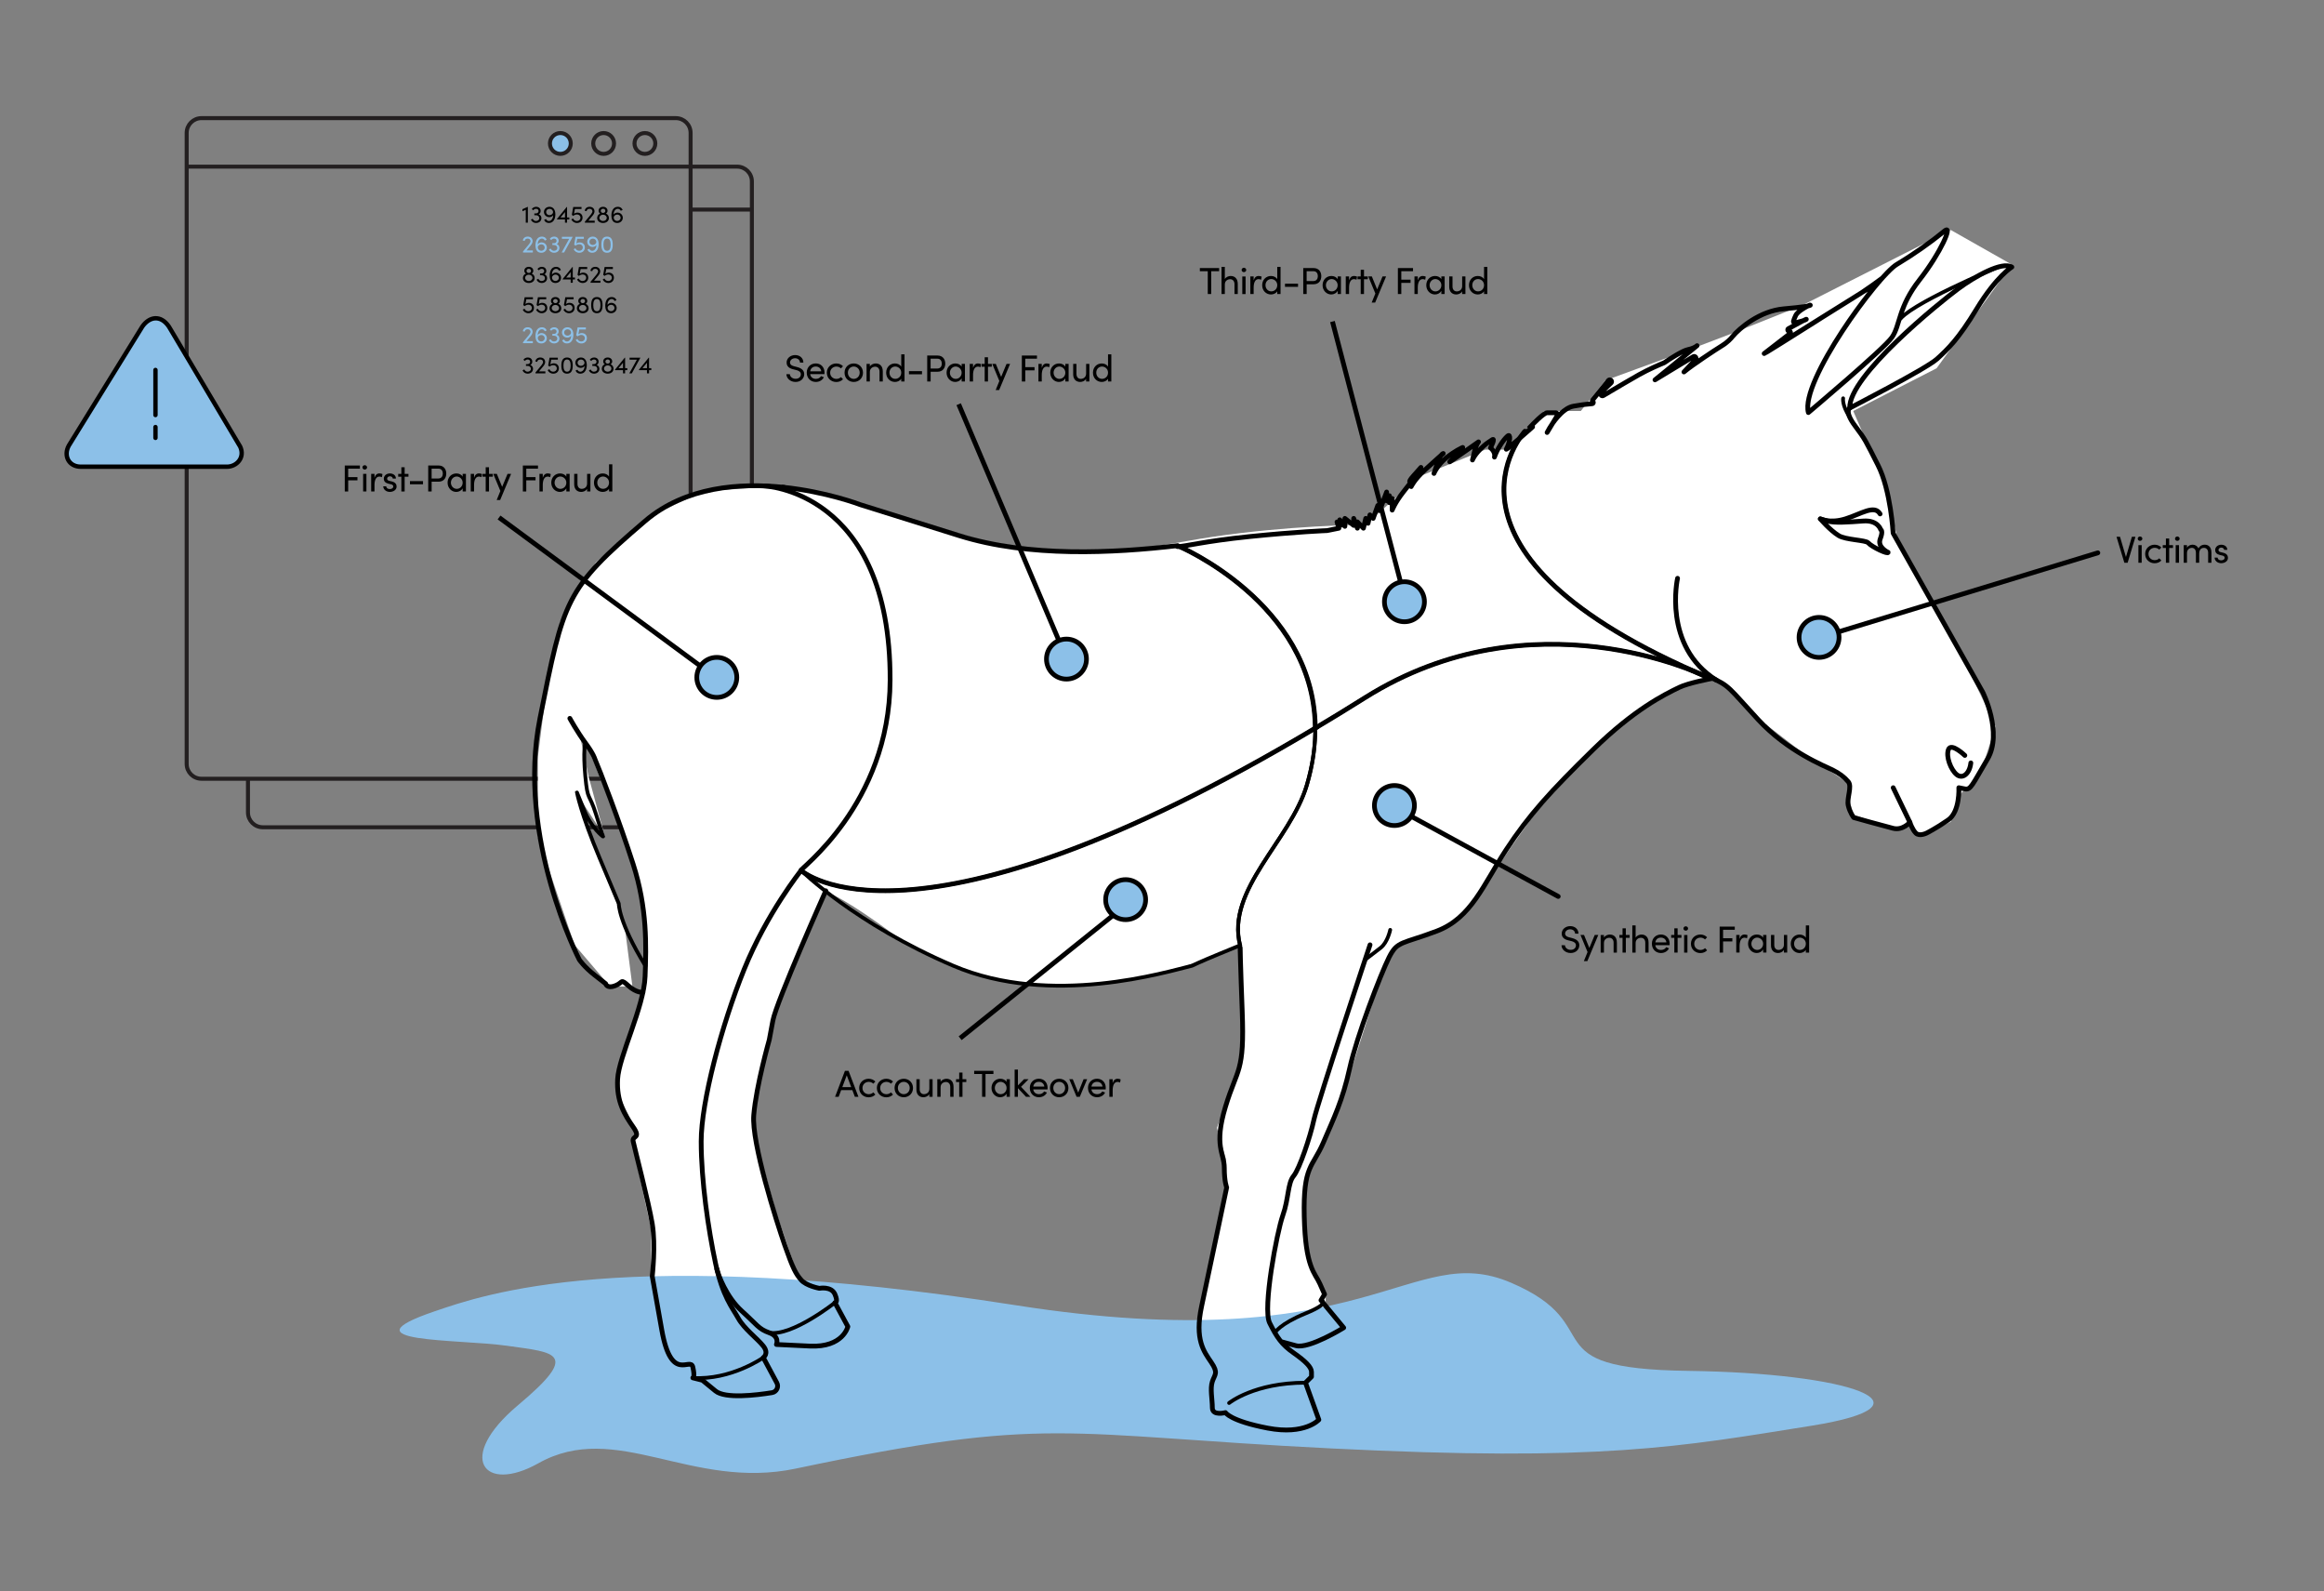 <?xml version="1.0" encoding="UTF-8"?>
<svg xmlns="http://www.w3.org/2000/svg" width="1081" height="740" viewBox="0 0 1081 740" fill="none">
  <rect x="0" y="0" width="1081" height="740" fill="#808080" stroke="none"/>
  <g clip-path="url(#clip0_1_729)">
    <path d="M260.648 71.554C263.324 71.554 265.492 69.385 265.492 66.71C265.492 64.034 263.324 61.866 260.648 61.866C257.973 61.866 255.804 64.034 255.804 66.71C255.804 69.385 257.973 71.554 260.648 71.554Z" fill="#8CC0E8"></path>
    <path d="M314.351 54.93H93.711C89.911 54.93 86.831 58.01 86.831 61.81V355.25C86.831 359.05 89.911 362.13 93.711 362.13H314.351C318.151 362.13 321.231 359.05 321.231 355.25V61.81C321.231 58.01 318.151 54.93 314.351 54.93Z" stroke="#231F20" stroke-width="1.86" stroke-miterlimit="10"></path>
    <path d="M86.831 77.485H342.857C346.66 77.485 349.737 80.572 349.737 84.365V377.806C349.737 381.608 346.651 384.686 342.857 384.686H122.226C118.424 384.686 115.346 381.599 115.346 377.806V362.13" stroke="#231F20" stroke-width="1.86" stroke-miterlimit="10"></path>
    <path d="M260.648 71.554C263.324 71.554 265.492 69.385 265.492 66.71C265.492 64.034 263.324 61.866 260.648 61.866C257.973 61.866 255.804 64.034 255.804 66.71C255.804 69.385 257.973 71.554 260.648 71.554Z" stroke="#231F20" stroke-width="1.86" stroke-miterlimit="10"></path>
    <path d="M280.778 71.554C283.453 71.554 285.622 69.385 285.622 66.71C285.622 64.034 283.453 61.866 280.778 61.866C278.102 61.866 275.933 64.034 275.933 66.71C275.933 69.385 278.102 71.554 280.778 71.554Z" stroke="#231F20" stroke-width="1.86" stroke-miterlimit="10"></path>
    <path d="M299.977 71.554C302.652 71.554 304.821 69.385 304.821 66.71C304.821 64.034 302.652 61.866 299.977 61.866C297.302 61.866 295.133 64.034 295.133 66.71C295.133 69.385 297.302 71.554 299.977 71.554Z" stroke="#231F20" stroke-width="1.86" stroke-miterlimit="10"></path>
    <path d="M349.747 97.457H321.231" stroke="#231F20" stroke-width="1.86" stroke-miterlimit="10"></path>
    <path d="M243.007 97.282L245.495 96.166H245.529V103.552H244.558V97.583L243.007 98.219V97.282ZM250.567 99.636C251.326 99.882 251.839 100.562 251.839 101.421C251.839 102.76 250.79 103.686 249.307 103.686C248.269 103.686 247.388 103.117 246.952 102.169L247.745 101.711C248.079 102.37 248.648 102.771 249.273 102.771C250.188 102.771 250.857 102.225 250.857 101.455C250.857 100.629 250.21 100.082 249.307 100.082H248.548V99.246H249.24C250.009 99.246 250.511 98.788 250.511 98.13C250.511 97.505 250.043 97.092 249.34 97.092C248.838 97.092 248.325 97.36 248.046 97.784L247.365 97.226C247.745 96.59 248.537 96.166 249.362 96.166C250.634 96.166 251.482 96.936 251.482 98.108C251.482 98.799 251.136 99.368 250.567 99.636ZM255.604 96.166C257.401 96.166 258.327 97.65 258.327 99.692C258.327 101.41 257.646 103.686 255.336 103.686C254.5 103.686 253.585 103.396 253.094 102.213L253.975 101.856C254.277 102.526 254.812 102.771 255.359 102.771C256.475 102.771 257.322 101.522 257.267 100.094C256.921 100.629 256.274 100.986 255.526 100.986C254.031 100.986 253.016 99.837 253.016 98.565C253.016 97.327 254.009 96.166 255.604 96.166ZM255.548 100.06C256.452 100.06 257.211 99.48 257.244 98.654C257.244 97.773 256.553 97.126 255.66 97.103C254.723 97.103 254.031 97.739 254.031 98.587C254.031 99.402 254.678 100.038 255.548 100.06ZM263.771 101.131H264.809V102.046H263.771V103.552H262.8V102.046H259.074V101.834L263.604 96.255H263.771V101.131ZM262.8 98.621L260.703 101.131H262.8V98.621ZM268.595 98.866C269.989 98.866 270.971 99.781 270.971 101.198C270.971 102.682 269.889 103.686 268.394 103.686C267.133 103.686 266.207 102.983 265.75 102.035L266.564 101.589C266.854 102.258 267.479 102.771 268.349 102.771C269.298 102.771 270 102.135 270 101.22C270 100.306 269.275 99.725 268.383 99.725C267.78 99.725 267.155 99.982 266.598 100.395L265.995 99.893L266.631 96.255H270.491V97.182H267.423L267.01 99.368C267.445 99.067 268.014 98.866 268.595 98.866ZM275.687 100.205L273.679 102.615H276.635V103.552H272.05V103.117L274.794 99.803C275.252 99.246 275.564 98.654 275.564 98.32C275.564 97.583 275.04 97.092 274.248 97.092C273.456 97.092 272.909 97.539 272.853 98.197L271.983 98.007C272.128 96.903 272.998 96.166 274.248 96.166C275.62 96.166 276.535 97.025 276.535 98.32C276.535 98.889 276.167 99.636 275.687 100.205ZM281.853 99.324C282.69 99.647 283.236 100.439 283.236 101.377C283.236 102.738 282.098 103.686 280.514 103.686C278.918 103.686 277.769 102.738 277.769 101.388C277.769 100.439 278.316 99.647 279.164 99.324C278.718 99.045 278.428 98.587 278.428 97.974C278.428 96.947 279.264 96.166 280.514 96.166C281.752 96.166 282.6 96.947 282.6 97.974C282.6 98.587 282.299 99.045 281.853 99.324ZM280.514 97.07C279.911 97.07 279.443 97.516 279.443 98.063C279.443 98.599 279.911 99.011 280.514 99.011C281.116 99.011 281.574 98.61 281.574 98.063C281.574 97.516 281.116 97.07 280.514 97.07ZM280.514 102.771C281.518 102.771 282.21 102.124 282.21 101.31C282.21 100.439 281.429 99.826 280.514 99.826C279.577 99.826 278.796 100.451 278.796 101.299C278.796 102.124 279.543 102.771 280.514 102.771ZM287.196 98.855C288.68 98.855 289.695 99.993 289.695 101.265C289.695 102.503 288.702 103.686 287.107 103.686C285.311 103.686 284.396 102.448 284.396 100.138C284.396 98.42 285.065 96.166 287.375 96.166C288.212 96.166 289.126 96.468 289.617 97.65L288.736 98.007C288.435 97.327 287.899 97.092 287.352 97.092C286.226 97.092 285.378 98.353 285.456 99.781C285.79 99.268 286.415 98.855 287.196 98.855ZM287.051 102.76C287.988 102.76 288.68 102.091 288.68 101.243C288.68 100.428 288.033 99.803 287.163 99.77C286.259 99.77 285.512 100.35 285.467 101.176C285.467 102.068 286.159 102.738 287.051 102.76Z" fill="black"></path>
    <path d="M246.901 114.058L244.893 116.468H247.849V117.405H243.264V116.97L246.008 113.656C246.466 113.099 246.778 112.507 246.778 112.173C246.778 111.436 246.254 110.945 245.462 110.945C244.67 110.945 244.123 111.392 244.067 112.05L243.197 111.86C243.342 110.756 244.212 110.019 245.462 110.019C246.834 110.019 247.749 110.878 247.749 112.173C247.749 112.742 247.381 113.489 246.901 114.058ZM251.873 112.708C253.357 112.708 254.372 113.846 254.372 115.118C254.372 116.357 253.379 117.539 251.784 117.539C249.987 117.539 249.072 116.301 249.072 113.991C249.072 112.273 249.742 110.019 252.051 110.019C252.888 110.019 253.803 110.321 254.294 111.503L253.412 111.86C253.111 111.18 252.576 110.945 252.029 110.945C250.902 110.945 250.054 112.206 250.132 113.634C250.467 113.121 251.092 112.708 251.873 112.708ZM251.728 116.613C252.665 116.613 253.357 115.944 253.357 115.096C253.357 114.281 252.71 113.656 251.839 113.623C250.936 113.623 250.188 114.203 250.143 115.029C250.143 115.921 250.835 116.591 251.728 116.613ZM258.946 113.489C259.705 113.735 260.218 114.415 260.218 115.274C260.218 116.613 259.169 117.539 257.685 117.539C256.648 117.539 255.766 116.97 255.331 116.022L256.123 115.564C256.458 116.223 257.027 116.624 257.652 116.624C258.567 116.624 259.236 116.078 259.236 115.308C259.236 114.482 258.589 113.935 257.685 113.935H256.927V113.099H257.618C258.388 113.099 258.89 112.641 258.89 111.983C258.89 111.358 258.422 110.945 257.719 110.945C257.217 110.945 256.703 111.213 256.424 111.637L255.744 111.079C256.123 110.443 256.915 110.019 257.741 110.019C259.013 110.019 259.861 110.789 259.861 111.961C259.861 112.652 259.515 113.221 258.946 113.489ZM261.372 111.035V110.109H266.359V110.187L262.399 117.405H261.249L264.764 111.035H261.372ZM269.673 112.719C271.068 112.719 272.05 113.634 272.05 115.051C272.05 116.535 270.968 117.539 269.472 117.539C268.212 117.539 267.286 116.836 266.828 115.888L267.643 115.442C267.933 116.111 268.558 116.624 269.428 116.624C270.376 116.624 271.079 115.988 271.079 115.073C271.079 114.159 270.354 113.578 269.461 113.578C268.859 113.578 268.234 113.835 267.676 114.248L267.074 113.746L267.71 110.109H271.57V111.035H268.502L268.089 113.221C268.524 112.92 269.093 112.719 269.673 112.719ZM275.739 110.019C277.536 110.019 278.462 111.503 278.462 113.545C278.462 115.263 277.781 117.539 275.471 117.539C274.635 117.539 273.72 117.249 273.229 116.066L274.11 115.709C274.412 116.379 274.947 116.624 275.494 116.624C276.609 116.624 277.457 115.375 277.402 113.947C277.056 114.482 276.409 114.839 275.661 114.839C274.166 114.839 273.151 113.69 273.151 112.418C273.151 111.18 274.144 110.019 275.739 110.019ZM275.683 113.913C276.587 113.913 277.346 113.333 277.379 112.507C277.379 111.626 276.688 110.979 275.795 110.956C274.858 110.956 274.166 111.592 274.166 112.44C274.166 113.255 274.813 113.891 275.683 113.913ZM282.366 117.539C280.269 117.539 279.722 115.832 279.722 113.779C279.722 111.704 280.269 110.019 282.366 110.019C284.464 110.019 285.011 111.704 285.011 113.779C285.011 115.832 284.464 117.539 282.366 117.539ZM282.366 116.624C283.705 116.624 284.04 115.297 284.04 113.779C284.04 112.24 283.705 110.945 282.366 110.945C281.028 110.945 280.704 112.24 280.704 113.779C280.704 115.297 281.028 116.624 282.366 116.624Z" fill="#8CC0E8"></path>
    <path d="M247.314 127.235C248.151 127.559 248.697 128.351 248.697 129.288C248.697 130.649 247.559 131.598 245.975 131.598C244.379 131.598 243.23 130.649 243.23 129.299C243.23 128.351 243.777 127.559 244.625 127.235C244.179 126.956 243.889 126.499 243.889 125.885C243.889 124.859 244.725 124.078 245.975 124.078C247.213 124.078 248.061 124.859 248.061 125.885C248.061 126.499 247.76 126.956 247.314 127.235ZM245.975 124.982C245.372 124.982 244.904 125.428 244.904 125.975C244.904 126.51 245.372 126.923 245.975 126.923C246.577 126.923 247.035 126.521 247.035 125.975C247.035 125.428 246.577 124.982 245.975 124.982ZM245.975 130.683C246.979 130.683 247.671 130.036 247.671 129.221C247.671 128.351 246.89 127.737 245.975 127.737C245.038 127.737 244.257 128.362 244.257 129.21C244.257 130.036 245.004 130.683 245.975 130.683ZM253.204 127.548C253.963 127.793 254.476 128.474 254.476 129.333C254.476 130.672 253.427 131.598 251.943 131.598C250.906 131.598 250.024 131.029 249.589 130.08L250.381 129.623C250.716 130.281 251.285 130.683 251.91 130.683C252.825 130.683 253.494 130.136 253.494 129.366C253.494 128.541 252.847 127.994 251.943 127.994H251.185V127.157H251.876C252.646 127.157 253.148 126.7 253.148 126.042C253.148 125.417 252.68 125.004 251.977 125.004C251.475 125.004 250.961 125.272 250.682 125.696L250.002 125.138C250.381 124.502 251.173 124.078 251.999 124.078C253.271 124.078 254.119 124.848 254.119 126.019C254.119 126.711 253.773 127.28 253.204 127.548ZM258.486 126.767C259.97 126.767 260.986 127.905 260.986 129.177C260.986 130.415 259.993 131.598 258.397 131.598C256.601 131.598 255.686 130.359 255.686 128.05C255.686 126.332 256.355 124.078 258.665 124.078C259.502 124.078 260.417 124.379 260.907 125.562L260.026 125.919C259.725 125.238 259.189 125.004 258.643 125.004C257.516 125.004 256.668 126.265 256.746 127.693C257.081 127.18 257.705 126.767 258.486 126.767ZM258.341 130.672C259.279 130.672 259.97 130.002 259.97 129.154C259.97 128.34 259.323 127.715 258.453 127.682C257.549 127.682 256.802 128.262 256.757 129.087C256.757 129.98 257.449 130.649 258.341 130.672ZM266.419 129.043H267.456V129.958H266.419V131.464H265.448V129.958H261.722V129.746L266.251 124.167H266.419V129.043ZM265.448 126.532L263.35 129.043H265.448V126.532ZM271.242 126.778C272.637 126.778 273.619 127.693 273.619 129.11C273.619 130.594 272.536 131.598 271.041 131.598C269.781 131.598 268.855 130.895 268.397 129.947L269.212 129.5C269.502 130.17 270.127 130.683 270.997 130.683C271.945 130.683 272.648 130.047 272.648 129.132C272.648 128.217 271.923 127.637 271.03 127.637C270.428 127.637 269.803 127.894 269.245 128.306L268.643 127.804L269.279 124.167H273.139V125.093H270.071L269.658 127.28C270.093 126.979 270.662 126.778 271.242 126.778ZM278.335 128.117L276.326 130.527H279.283V131.464H274.697V131.029L277.442 127.715C277.9 127.157 278.212 126.566 278.212 126.231C278.212 125.495 277.688 125.004 276.895 125.004C276.103 125.004 275.557 125.45 275.501 126.108L274.631 125.919C274.776 124.814 275.646 124.078 276.895 124.078C278.268 124.078 279.183 124.937 279.183 126.231C279.183 126.8 278.814 127.548 278.335 128.117ZM283.184 126.778C284.578 126.778 285.56 127.693 285.56 129.11C285.56 130.594 284.478 131.598 282.983 131.598C281.722 131.598 280.796 130.895 280.339 129.947L281.153 129.5C281.443 130.17 282.068 130.683 282.938 130.683C283.887 130.683 284.59 130.047 284.59 129.132C284.59 128.217 283.864 127.637 282.972 127.637C282.369 127.637 281.745 127.894 281.187 128.306L280.584 127.804L281.22 124.167H285.08V125.093H282.012L281.599 127.28C282.035 126.979 282.604 126.778 283.184 126.778Z" fill="black"></path>
    <path d="M245.997 140.826C247.392 140.826 248.374 141.741 248.374 143.158C248.374 144.641 247.291 145.646 245.796 145.646C244.536 145.646 243.61 144.943 243.152 143.994L243.967 143.548C244.257 144.217 244.882 144.731 245.752 144.731C246.7 144.731 247.403 144.095 247.403 143.18C247.403 142.265 246.678 141.685 245.785 141.685C245.183 141.685 244.558 141.941 244 142.354L243.398 141.852L244.034 138.215H247.894V139.141H244.826L244.413 141.328C244.848 141.027 245.417 140.826 245.997 140.826ZM252.186 140.826C253.581 140.826 254.562 141.741 254.562 143.158C254.562 144.641 253.48 145.646 251.985 145.646C250.724 145.646 249.798 144.943 249.341 143.994L250.155 143.548C250.445 144.217 251.07 144.731 251.94 144.731C252.889 144.731 253.592 144.095 253.592 143.18C253.592 142.265 252.866 141.685 251.974 141.685C251.371 141.685 250.747 141.941 250.189 142.354L249.586 141.852L250.222 138.215H254.083V139.141H251.014L250.602 141.328C251.037 141.027 251.606 140.826 252.186 140.826ZM259.691 141.283C260.528 141.607 261.075 142.399 261.075 143.336C261.075 144.697 259.937 145.646 258.352 145.646C256.757 145.646 255.608 144.697 255.608 143.347C255.608 142.399 256.154 141.607 257.002 141.283C256.556 141.004 256.266 140.547 256.266 139.933C256.266 138.907 257.103 138.126 258.352 138.126C259.591 138.126 260.439 138.907 260.439 139.933C260.439 140.547 260.137 141.004 259.691 141.283ZM258.352 139.029C257.75 139.029 257.281 139.476 257.281 140.022C257.281 140.558 257.75 140.971 258.352 140.971C258.955 140.971 259.412 140.569 259.412 140.022C259.412 139.476 258.955 139.029 258.352 139.029ZM258.352 144.731C259.356 144.731 260.048 144.084 260.048 143.269C260.048 142.399 259.267 141.785 258.352 141.785C257.415 141.785 256.634 142.41 256.634 143.258C256.634 144.084 257.382 144.731 258.352 144.731ZM264.912 140.826C266.307 140.826 267.288 141.741 267.288 143.158C267.288 144.641 266.206 145.646 264.711 145.646C263.45 145.646 262.524 144.943 262.067 143.994L262.881 143.548C263.171 144.217 263.796 144.731 264.666 144.731C265.615 144.731 266.318 144.095 266.318 143.18C266.318 142.265 265.592 141.685 264.7 141.685C264.097 141.685 263.473 141.941 262.915 142.354L262.312 141.852L262.948 138.215H266.809V139.141H263.74L263.328 141.328C263.763 141.027 264.332 140.826 264.912 140.826ZM272.417 141.283C273.254 141.607 273.801 142.399 273.801 143.336C273.801 144.697 272.663 145.646 271.078 145.646C269.483 145.646 268.334 144.697 268.334 143.347C268.334 142.399 268.88 141.607 269.728 141.283C269.282 141.004 268.992 140.547 268.992 139.933C268.992 138.907 269.829 138.126 271.078 138.126C272.317 138.126 273.165 138.907 273.165 139.933C273.165 140.547 272.863 141.004 272.417 141.283ZM271.078 139.029C270.476 139.029 270.007 139.476 270.007 140.022C270.007 140.558 270.476 140.971 271.078 140.971C271.681 140.971 272.138 140.569 272.138 140.022C272.138 139.476 271.681 139.029 271.078 139.029ZM271.078 144.731C272.082 144.731 272.774 144.084 272.774 143.269C272.774 142.399 271.993 141.785 271.078 141.785C270.141 141.785 269.36 142.41 269.36 143.258C269.36 144.084 270.108 144.731 271.078 144.731ZM277.627 145.646C275.529 145.646 274.983 143.939 274.983 141.886C274.983 139.81 275.529 138.126 277.627 138.126C279.724 138.126 280.271 139.81 280.271 141.886C280.271 143.939 279.724 145.646 277.627 145.646ZM277.627 144.731C278.966 144.731 279.3 143.403 279.3 141.886C279.3 140.346 278.966 139.052 277.627 139.052C276.288 139.052 275.964 140.346 275.964 141.886C275.964 143.403 276.288 144.731 277.627 144.731ZM284.342 140.815C285.825 140.815 286.841 141.953 286.841 143.225C286.841 144.463 285.848 145.646 284.252 145.646C282.456 145.646 281.541 144.407 281.541 142.098C281.541 140.379 282.211 138.126 284.52 138.126C285.357 138.126 286.272 138.427 286.763 139.61L285.881 139.967C285.58 139.286 285.044 139.052 284.498 139.052C283.371 139.052 282.523 140.313 282.601 141.741C282.936 141.227 283.561 140.815 284.342 140.815ZM284.197 144.72C285.134 144.72 285.825 144.05 285.825 143.202C285.825 142.388 285.178 141.763 284.308 141.729C283.404 141.729 282.657 142.31 282.612 143.135C282.612 144.028 283.304 144.697 284.197 144.72Z" fill="black"></path>
    <path d="M246.901 156.223L244.893 158.633H247.849V159.57H243.264V159.135L246.008 155.821C246.466 155.263 246.778 154.672 246.778 154.337C246.778 153.601 246.254 153.11 245.462 153.11C244.67 153.11 244.123 153.556 244.067 154.214L243.197 154.025C243.342 152.92 244.212 152.184 245.462 152.184C246.834 152.184 247.749 153.043 247.749 154.337C247.749 154.906 247.381 155.654 246.901 156.223ZM251.873 154.873C253.357 154.873 254.372 156.011 254.372 157.283C254.372 158.521 253.379 159.704 251.784 159.704C249.987 159.704 249.072 158.465 249.072 156.156C249.072 154.438 249.742 152.184 252.051 152.184C252.888 152.184 253.803 152.485 254.294 153.668L253.412 154.025C253.111 153.344 252.576 153.11 252.029 153.11C250.902 153.11 250.054 154.371 250.132 155.799C250.467 155.286 251.092 154.873 251.873 154.873ZM251.728 158.778C252.665 158.778 253.357 158.108 253.357 157.26C253.357 156.446 252.71 155.821 251.839 155.788C250.936 155.788 250.188 156.368 250.143 157.193C250.143 158.086 250.835 158.755 251.728 158.778ZM258.946 155.654C259.705 155.899 260.218 156.58 260.218 157.439C260.218 158.778 259.169 159.704 257.685 159.704C256.648 159.704 255.766 159.135 255.331 158.186L256.123 157.729C256.458 158.387 257.027 158.789 257.652 158.789C258.567 158.789 259.236 158.242 259.236 157.472C259.236 156.647 258.589 156.1 257.685 156.1H256.927V155.263H257.618C258.388 155.263 258.89 154.806 258.89 154.147C258.89 153.523 258.422 153.11 257.719 153.11C257.217 153.11 256.703 153.378 256.424 153.802L255.744 153.244C256.123 152.608 256.915 152.184 257.741 152.184C259.013 152.184 259.861 152.954 259.861 154.125C259.861 154.817 259.515 155.386 258.946 155.654ZM263.983 152.184C265.779 152.184 266.705 153.668 266.705 155.709C266.705 157.428 266.025 159.704 263.715 159.704C262.878 159.704 261.963 159.414 261.473 158.231L262.354 157.874C262.655 158.543 263.191 158.789 263.737 158.789C264.853 158.789 265.701 157.539 265.645 156.111C265.299 156.647 264.652 157.004 263.905 157.004C262.41 157.004 261.394 155.855 261.394 154.583C261.394 153.344 262.387 152.184 263.983 152.184ZM263.927 156.078C264.831 156.078 265.59 155.497 265.623 154.672C265.623 153.79 264.931 153.143 264.039 153.121C263.102 153.121 262.41 153.757 262.41 154.605C262.41 155.419 263.057 156.055 263.927 156.078ZM270.621 154.884C272.016 154.884 272.998 155.799 272.998 157.216C272.998 158.7 271.915 159.704 270.42 159.704C269.16 159.704 268.234 159.001 267.776 158.052L268.591 157.606C268.881 158.276 269.505 158.789 270.376 158.789C271.324 158.789 272.027 158.153 272.027 157.238C272.027 156.323 271.302 155.743 270.409 155.743C269.807 155.743 269.182 156 268.624 156.412L268.022 155.91L268.658 152.273H272.518V153.199H269.45L269.037 155.386C269.472 155.085 270.041 154.884 270.621 154.884Z" fill="#8CC0E8"></path>
    <path d="M246.667 169.711C247.425 169.957 247.939 170.637 247.939 171.496C247.939 172.835 246.89 173.761 245.406 173.761C244.368 173.761 243.487 173.192 243.052 172.244L243.844 171.787C244.179 172.445 244.748 172.846 245.372 172.846C246.287 172.846 246.957 172.3 246.957 171.53C246.957 170.704 246.31 170.158 245.406 170.158H244.647V169.321H245.339C246.109 169.321 246.611 168.863 246.611 168.205C246.611 167.58 246.142 167.168 245.439 167.168C244.937 167.168 244.424 167.435 244.145 167.859L243.465 167.301C243.844 166.665 244.636 166.241 245.462 166.241C246.734 166.241 247.582 167.011 247.582 168.183C247.582 168.875 247.236 169.444 246.667 169.711ZM252.73 170.28L250.722 172.69H253.678V173.627H249.093V173.192L251.837 169.879C252.295 169.321 252.607 168.729 252.607 168.395C252.607 167.658 252.083 167.168 251.291 167.168C250.499 167.168 249.952 167.614 249.896 168.272L249.026 168.082C249.171 166.978 250.041 166.241 251.291 166.241C252.663 166.241 253.578 167.101 253.578 168.395C253.578 168.964 253.21 169.711 252.73 170.28ZM257.579 168.941C258.974 168.941 259.956 169.856 259.956 171.273C259.956 172.757 258.873 173.761 257.378 173.761C256.118 173.761 255.192 173.058 254.734 172.11L255.549 171.664C255.839 172.333 256.463 172.846 257.334 172.846C258.282 172.846 258.985 172.21 258.985 171.296C258.985 170.381 258.26 169.801 257.367 169.801C256.765 169.801 256.14 170.057 255.582 170.47L254.98 169.968L255.616 166.331H259.476V167.257H256.408L255.995 169.444C256.43 169.142 256.999 168.941 257.579 168.941ZM263.757 173.761C261.659 173.761 261.113 172.054 261.113 170.001C261.113 167.926 261.659 166.241 263.757 166.241C265.854 166.241 266.401 167.926 266.401 170.001C266.401 172.054 265.854 173.761 263.757 173.761ZM263.757 172.846C265.096 172.846 265.43 171.519 265.43 170.001C265.43 168.462 265.096 167.168 263.757 167.168C262.418 167.168 262.094 168.462 262.094 170.001C262.094 171.519 262.418 172.846 263.757 172.846ZM270.226 166.241C272.022 166.241 272.948 167.725 272.948 169.767C272.948 171.485 272.268 173.761 269.958 173.761C269.122 173.761 268.207 173.471 267.716 172.289L268.597 171.932C268.898 172.601 269.434 172.846 269.981 172.846C271.096 172.846 271.944 171.597 271.888 170.169C271.543 170.704 270.896 171.061 270.148 171.061C268.653 171.061 267.638 169.912 267.638 168.64C267.638 167.402 268.631 166.241 270.226 166.241ZM270.17 170.135C271.074 170.135 271.833 169.555 271.866 168.729C271.866 167.848 271.174 167.201 270.282 167.179C269.345 167.179 268.653 167.815 268.653 168.663C268.653 169.477 269.3 170.113 270.17 170.135ZM277.534 169.711C278.292 169.957 278.806 170.637 278.806 171.496C278.806 172.835 277.757 173.761 276.273 173.761C275.235 173.761 274.354 173.192 273.919 172.244L274.711 171.787C275.046 172.445 275.615 172.846 276.24 172.846C277.154 172.846 277.824 172.3 277.824 171.53C277.824 170.704 277.177 170.158 276.273 170.158H275.514V169.321H276.206C276.976 169.321 277.478 168.863 277.478 168.205C277.478 167.58 277.009 167.168 276.307 167.168C275.804 167.168 275.291 167.435 275.012 167.859L274.332 167.301C274.711 166.665 275.503 166.241 276.329 166.241C277.601 166.241 278.449 167.011 278.449 168.183C278.449 168.875 278.103 169.444 277.534 169.711ZM284.01 169.399C284.847 169.722 285.393 170.515 285.393 171.452C285.393 172.813 284.255 173.761 282.671 173.761C281.076 173.761 279.927 172.813 279.927 171.463C279.927 170.515 280.473 169.722 281.321 169.399C280.875 169.12 280.585 168.663 280.585 168.049C280.585 167.022 281.422 166.241 282.671 166.241C283.91 166.241 284.758 167.022 284.758 168.049C284.758 168.663 284.456 169.12 284.01 169.399ZM282.671 167.145C282.069 167.145 281.6 167.591 281.6 168.138C281.6 168.674 282.069 169.087 282.671 169.087C283.274 169.087 283.731 168.685 283.731 168.138C283.731 167.591 283.274 167.145 282.671 167.145ZM282.671 172.846C283.675 172.846 284.367 172.199 284.367 171.385C284.367 170.515 283.586 169.901 282.671 169.901C281.734 169.901 280.953 170.526 280.953 171.374C280.953 172.199 281.701 172.846 282.671 172.846ZM290.759 171.206H291.797V172.121H290.759V173.627H289.789V172.121H286.062V171.909L290.592 166.331H290.759V171.206ZM289.789 168.696L287.691 171.206H289.789V168.696ZM292.849 167.257V166.331H297.837V166.409L293.876 173.627H292.727L296.241 167.257H292.849ZM301.906 171.206H302.943V172.121H301.906V173.627H300.935V172.121H297.208V171.909L301.738 166.331H301.906V171.206ZM300.935 168.696L298.837 171.206H300.935V168.696Z" fill="black"></path>
  </g>
  <path d="M551.856 251.636C518.57 257.688 495.119 257.31 487.554 256.364L458.239 251.636L422.305 241.234L390.154 231.305L360.84 226.104L327.27 228.468L299.847 241.234L277.152 261.565L260.603 288.988L254.456 318.303L250.201 351.873V389.225L267.222 439.343L283.771 458.729H294.173L290.39 429.414L286.608 419.012L277.152 396.317L267.222 367.475L281.407 389.225L273.842 361.329L269.587 341.471L273.842 348.563L281.407 367.475L294.173 398.681L299.847 429.414V458.729L290.39 487.57L286.608 506.483L296.537 527.287L294.173 532.015L302.683 570.785V593.48L307.884 617.121L314.031 635.561H323.014V642.653L334.362 650.218H343.345L361.312 645.963L354.693 631.778L357.057 626.577L343.345 611.92L338.617 601.046L347.601 611.92L361.312 620.904V626.577H384.007L394.409 617.121L389.681 608.138L387.317 601.046H380.698L371.241 593.48L361.312 564.639L351.383 529.651V512.157L357.057 483.315L366.986 454.946L384.007 414.757C386.056 415.072 395.166 419.39 415.213 434.142C440.272 452.582 473.369 457.783 492.282 458.729C507.412 459.485 535.465 453.685 547.601 450.691L577.861 439.343V493.244L566.041 524.45L570.296 539.107V553.764L561.313 596.79L557.53 620.904L566.041 635.561L563.677 642.653V656.365H570.296L577.861 660.62L602.92 664.875L613.795 660.62L609.54 650.218V642.653V635.561L595.828 623.268L605.757 626.577L625.615 617.121L616.632 608.138V601.046L609.54 586.388L605.757 559.911L609.54 543.835L625.615 506.483L645.001 445.963L652.093 439.343L674.315 430.833L687.081 417.121L703.157 393.48L713.559 378.823L731.526 358.965L750.911 338.634L780.225 320.194L794.41 314.52L801.029 317.357L817.578 333.906L838.381 349.981L859.658 364.166V369.367L862.022 378.823L882.826 385.915L887.554 382.133L893.228 388.752L907.412 382.133L912.14 368.894L920.651 361.329L928.216 337.688L907.412 294.189L882.826 251.636L877.152 226.104L862.022 191.116L900.793 171.258L935.781 123.031L907.412 106.955L838.381 141.943L805.285 155.182L785.426 162.747L746.656 176.932L735.308 191.116H718.287L703.157 209.083H690.864L660.604 221.376L635.072 244.071C621.202 244.071 585.142 245.584 551.856 251.636Z" fill="white"></path>
  <path d="M32.035 207.163L66.189 151.888C69.442 147.218 74.707 146.215 78.57 151.888L111.718 207.691C114.099 212.809 110.025 217.031 105.554 217.031H37.617C31.876 217.031 29.442 211.807 32.035 207.163Z" fill="#8CC0E8" stroke="black" stroke-width="2.036" stroke-linecap="round" stroke-linejoin="round"></path>
  <line x1="72.315" y1="172.029" x2="72.315" y2="193.003" stroke="black" stroke-width="2.036" stroke-linecap="round"></line>
  <line x1="72.315" y1="198.579" x2="72.315" y2="203.623" stroke="black" stroke-width="2.036" stroke-linecap="round"></line>
  <path d="M370.177 682.915C321.435 693.177 286.66 660.055 250.383 680.459C225.082 694.674 211.758 677.924 240.897 653.487C270.035 629.05 258.689 629.03 235.939 625.816C213.2 622.602 158.881 624.538 202.141 609.785C224.629 602.118 290.664 578.48 472.596 606.97C637.474 632.784 655.875 576.384 702.865 596.488C749.856 616.573 710.433 636.477 785.346 637.475C860.259 638.474 903.603 653.247 842.467 663.01C781.33 672.773 744.97 679.84 618.99 673.532C493.011 667.223 488.411 658.019 370.165 682.915H370.177Z" fill="#8CC0E8"></path>
  <path d="M796.121 315.541C796.121 315.541 785.425 317.542 781.118 319.623C773.995 323.062 760.093 329.939 741.112 348.516C721.152 368.036 711.117 379.074 700.556 395.179C689.995 411.296 684.439 426.851 668.334 432.957C652.217 439.064 650.002 437.4 646.11 445.183C642.219 452.966 631.107 481.847 627.778 496.851C624.449 511.855 620.558 519.626 615.552 531.3C610.547 542.963 606.105 541.862 606.668 565.75C607.218 589.638 611.673 591.865 613.888 596.858L616.115 601.864L614.451 604.642L625.012 617.418C625.012 617.418 608.895 627.416 602.788 625.752L596.682 624.088" stroke="black" stroke-width="2.222" stroke-linecap="round" stroke-linejoin="round"></path>
  <path d="M646.649 432.406C646.649 432.406 645.462 438.231 642.206 440.74L634.962 446.296" stroke="black" stroke-width="1.751" stroke-linecap="round" stroke-linejoin="round"></path>
  <path d="M637.262 439.358C637.262 439.358 612.811 512.968 611.147 520.752C609.482 528.535 604.477 543.526 601.699 546.867C598.921 550.196 599.472 557.428 596.694 565.199C593.916 572.983 587.222 608.534 590.575 615.203C593.928 621.873 596.143 625.201 601.699 629.093C607.255 632.985 610.033 635.763 610.033 637.978V640.205L607.255 642.983L613.46 660.202C613.46 660.202 607.072 667.422 589.657 664.093C572.255 660.765 570.028 656.873 570.028 656.873C570.028 656.873 563.921 658.537 563.921 654.646C563.921 650.754 562.807 645.761 563.921 642.42C565.035 639.079 566.821 638.528 563.431 633.535C560.042 628.53 555.587 622.974 558.928 607.42C562.257 591.866 570.591 552.166 570.591 552.166C570.591 552.166 569.477 549.645 569.477 542.976C569.477 536.306 564.472 532.977 570.028 514.645C575.584 496.313 578.912 499.091 577.811 470.197C577.407 459.832 577.162 452.036 576.991 446.309C576.697 436.078 576.905 442.968 576.905 442.968" stroke="black" stroke-width="2.222" stroke-linecap="round" stroke-linejoin="round"></path>
  <path d="M571.704 652.418C571.704 652.418 583.367 642.97 607.255 642.97" stroke="black" stroke-width="1.751" stroke-linecap="round" stroke-linejoin="round"></path>
  <path d="M614.488 604.642C614.488 604.642 619.493 605.755 607.267 610.748C595.042 615.754 593.022 619.743 593.022 619.743" stroke="black" stroke-width="1.751" stroke-linecap="round" stroke-linejoin="round"></path>
  <path d="M792.107 313.993C792.107 313.993 712.904 275.493 634.974 324.408C626.861 329.499 618.982 334.316 611.33 338.871" stroke="black" stroke-width="1.751" stroke-linecap="round" stroke-linejoin="round"></path>
  <path d="M576.82 439.59C570.199 413.694 600.255 390.834 607.855 365.123C610.427 356.418 611.645 348.257 611.782 340.628" stroke="black" stroke-width="1.751" stroke-linecap="round" stroke-linejoin="round"></path>
  <path d="M726.354 439.541H727.932C727.981 440.606 728.997 441.695 730.612 441.695C732.228 441.695 733.048 440.68 733.048 439.603C733.048 438.428 731.983 437.902 730.955 437.632L729.388 437.253C726.831 436.641 726.427 435.136 726.427 434.145C726.427 432.052 728.299 430.657 730.404 430.657C732.509 430.657 734.222 432.003 734.222 434.169H732.644C732.644 432.957 731.64 432.138 730.343 432.138C729.132 432.138 728.006 432.945 728.006 434.132C728.006 434.548 728.14 435.393 729.756 435.821L731.334 436.237C733.39 436.776 734.614 437.828 734.614 439.554C734.614 441.426 733.084 443.164 730.588 443.164C728.091 443.164 726.341 441.414 726.329 439.529L726.354 439.541Z" fill="black"></path>
  <path d="M741.785 434.769H743.438L738.347 446.933H736.731L738.445 442.711L735.153 434.769H736.805L739.277 440.802L741.785 434.769Z" fill="black"></path>
  <path d="M752.09 438.232V442.968H750.56V438.318C750.56 436.947 749.716 436.079 748.577 436.079C747.439 436.079 746.069 436.764 746.069 438.538V442.968H744.539V434.781H746.069V436.03C746.558 435.026 747.892 434.573 748.785 434.573C750.817 434.573 752.102 435.944 752.077 438.245L752.09 438.232Z" fill="black"></path>
  <path d="M758.025 434.768V436.09H756.251V442.968H754.721V436.09H753.252V434.768H754.721V431.685H756.251V434.768H758.025Z" fill="black"></path>
  <path d="M766.824 438.232V442.968H765.294V438.317C765.294 436.947 764.45 436.078 763.312 436.078C762.174 436.078 760.803 436.763 760.803 438.538V442.968H759.273V430.326H760.803V436.029C761.293 435.025 762.626 434.573 763.52 434.573C765.551 434.573 766.836 435.943 766.812 438.244L766.824 438.232Z" fill="black"></path>
  <path d="M776.614 439.53H769.957C770.189 440.986 771.242 441.745 772.637 441.745C773.64 441.745 774.546 441.292 775.023 440.46L776.333 440.986C775.635 442.405 774.154 443.176 772.576 443.176C770.238 443.176 768.366 441.439 768.366 438.844C768.366 436.25 770.238 434.561 772.576 434.561C774.913 434.561 776.639 436.25 776.639 438.844C776.639 439.077 776.626 439.297 776.602 439.53H776.614ZM775.121 438.22C774.925 436.813 773.934 436.005 772.576 436.005C771.217 436.005 770.214 436.739 769.969 438.22H775.121Z" fill="black"></path>
  <path d="M782.109 434.768V436.09H780.335V442.968H778.805V436.09H777.336V434.768H778.805V431.685H780.335V434.768H782.109Z" fill="black"></path>
  <path d="M783.051 431.758C783.051 431.183 783.541 430.743 784.116 430.743C784.691 430.743 785.205 431.183 785.205 431.758C785.205 432.334 784.716 432.774 784.116 432.774C783.516 432.774 783.051 432.334 783.051 431.758ZM783.369 442.968V434.781H784.899V442.968H783.369Z" fill="black"></path>
  <path d="M786.527 438.856C786.527 436.262 788.583 434.561 790.933 434.561C792.218 434.561 793.331 435.075 794.053 435.858L793.086 436.862C792.572 436.336 791.838 436.005 790.981 436.005C789.366 436.005 788.069 437.18 788.069 438.869C788.069 440.558 789.366 441.745 790.981 441.745C791.838 441.745 792.572 441.414 793.086 440.888L794.053 441.891C793.331 442.699 792.218 443.189 790.933 443.189C788.583 443.189 786.527 441.475 786.527 438.881V438.856Z" fill="black"></path>
  <path d="M806.915 432.358H801.482V436.287H805.789V437.78H801.482V442.968H799.891V430.89H806.927V432.358H806.915Z" fill="black"></path>
  <path d="M812.863 434.879L812.618 436.311C812.177 436.103 811.737 436.03 811.431 436.03C809.803 436.03 809.155 437.804 809.155 439.958V442.956H807.613V434.769H809.155V436.629C809.571 435.197 810.366 434.561 811.455 434.561C812.03 434.561 812.63 434.72 812.875 434.879H812.863Z" fill="black"></path>
  <path d="M820.12 434.769H821.649V442.956H820.12V441.5C819.581 442.479 818.431 443.164 817.121 443.164C814.98 443.164 813.107 441.353 813.107 438.856C813.107 436.36 814.882 434.561 817.195 434.561C818.419 434.561 819.581 435.087 820.12 436.054V434.769ZM820.12 438.856C820.12 437.168 818.7 435.993 817.33 435.993C815.837 435.993 814.649 437.315 814.649 438.856C814.649 440.398 815.836 441.732 817.354 441.732C818.871 441.732 820.12 440.521 820.12 438.856Z" fill="black"></path>
  <path d="M829.775 434.769H831.305V442.956H829.775V441.671C829.286 442.711 827.964 443.164 827.059 443.164C825.003 443.164 823.742 441.794 823.767 439.505V434.769H825.296V439.468C825.296 440.851 826.116 441.732 827.267 441.732C828.417 441.732 829.775 441.047 829.788 439.273V434.769H829.775Z" fill="black"></path>
  <path d="M839.982 430.326H841.511V442.968H839.982V441.683C839.443 442.613 838.244 443.176 837.069 443.176C834.83 443.176 832.969 441.438 832.969 438.868C832.969 436.298 834.805 434.573 837.057 434.573C838.281 434.573 839.443 435.099 839.982 436.066V430.338V430.326ZM839.982 438.844C839.982 437.069 838.55 436.005 837.191 436.005C835.698 436.005 834.511 437.192 834.511 438.844C834.511 440.496 835.698 441.732 837.191 441.732C838.684 441.732 839.982 440.594 839.982 438.844Z" fill="black"></path>
  <path d="M724.28 417.841C724.819 418.134 725.494 417.935 725.787 417.396C726.081 416.858 725.882 416.183 725.343 415.889L724.28 417.841ZM725.343 415.889L643.888 371.527L642.825 373.479L724.28 417.841L725.343 415.889Z" fill="black"></path>
  <path d="M372.644 404.761C372.644 404.761 397.817 429.628 443.378 449.074C488.94 468.52 542.823 451.852 554.498 449.074C554.498 449.074 557.716 447.446 567.274 443.518L576.832 439.59" stroke="black" stroke-width="1.751" stroke-linecap="round" stroke-linejoin="round"></path>
  <path d="M372.644 404.76C372.644 404.76 423.099 451.093 611.942 338.505" stroke="black" stroke-width="1.751" stroke-linecap="round" stroke-linejoin="round"></path>
  <path d="M576.82 439.59C570.199 413.695 600.255 390.834 607.855 365.123C610.704 355.481 611.891 346.505 611.789 338.181" stroke="black" stroke-width="1.751" stroke-linecap="round" stroke-linejoin="round"></path>
  <path d="M397.633 510.03L396.459 506.922H391.27L390.095 510.03H388.431L393.02 497.952H394.709L399.298 510.03H397.633ZM391.796 505.527H395.932L393.864 500.044L391.796 505.527Z" fill="black"></path>
  <path d="M399.64 505.931C399.64 503.337 401.696 501.636 404.046 501.636C405.331 501.636 406.445 502.15 407.167 502.933L406.2 503.936C405.686 503.41 404.952 503.08 404.095 503.08C402.48 503.08 401.182 504.255 401.182 505.943C401.182 507.632 402.48 508.819 404.095 508.819C404.952 508.819 405.686 508.489 406.2 507.963L407.167 508.966C406.445 509.774 405.331 510.263 404.046 510.263C401.696 510.263 399.64 508.55 399.64 505.956V505.931Z" fill="black"></path>
  <path d="M407.864 505.931C407.864 503.337 409.92 501.636 412.27 501.636C413.555 501.636 414.668 502.15 415.39 502.933L414.424 503.936C413.91 503.41 413.175 503.08 412.319 503.08C410.703 503.08 409.406 504.255 409.406 505.943C409.406 507.632 410.703 508.819 412.319 508.819C413.175 508.819 413.91 508.489 414.424 507.963L415.39 508.966C414.668 509.774 413.555 510.263 412.27 510.263C409.92 510.263 407.864 508.55 407.864 505.956V505.931Z" fill="black"></path>
  <path d="M416.1 505.931C416.1 503.337 418.046 501.636 420.383 501.636C422.721 501.636 424.679 503.337 424.679 505.931C424.679 508.526 422.721 510.239 420.383 510.239C418.046 510.239 416.1 508.526 416.1 505.931ZM423.149 505.931C423.149 504.242 421.889 503.068 420.383 503.068C418.878 503.068 417.642 504.242 417.642 505.931C417.642 507.62 418.89 508.807 420.383 508.807C421.877 508.807 423.149 507.632 423.149 505.931Z" fill="black"></path>
  <path d="M432.266 501.844H433.796V510.031H432.266V508.746C431.777 509.786 430.455 510.239 429.55 510.239C427.494 510.239 426.233 508.868 426.258 506.58V501.844H427.787V506.543C427.787 507.926 428.607 508.807 429.758 508.807C430.908 508.807 432.266 508.122 432.279 506.347V501.844H432.266Z" fill="black"></path>
  <path d="M443.537 505.295V510.031H442.008V505.381C442.008 504.01 441.163 503.141 440.025 503.141C438.887 503.141 437.516 503.826 437.516 505.601V510.031H435.987V501.844H437.516V503.092C438.006 502.089 439.34 501.636 440.233 501.636C442.265 501.636 443.55 503.006 443.525 505.307L443.537 505.295Z" fill="black"></path>
  <path d="M449.473 501.843V503.165H447.698V510.043H446.169V503.165H444.7V501.843H446.169V498.759H447.698V501.843H449.473Z" fill="black"></path>
  <path d="M462.09 497.952V499.42H458.406V510.03H456.815V499.42H453.132V497.952H462.09Z" fill="black"></path>
  <path d="M468.209 501.844H469.739V510.031H468.209V508.575C467.67 509.554 466.52 510.239 465.211 510.239C463.069 510.239 461.197 508.428 461.197 505.931C461.197 503.435 462.971 501.636 465.284 501.636C466.508 501.636 467.67 502.162 468.209 503.129V501.844ZM468.209 505.931C468.209 504.242 466.789 503.068 465.419 503.068C463.926 503.068 462.739 504.389 462.739 505.931C462.739 507.473 463.926 508.807 465.443 508.807C466.961 508.807 468.209 507.596 468.209 505.931Z" fill="black"></path>
  <path d="M479.309 510.031H477.253L473.483 506.029V510.031H471.954V497.389H473.483V504.732L476.323 501.844H478.44L474.927 505.38L479.296 510.031H479.309Z" fill="black"></path>
  <path d="M487.263 506.592H480.606C480.838 508.048 481.891 508.807 483.286 508.807C484.289 508.807 485.195 508.354 485.672 507.522L486.982 508.048C486.284 509.468 484.803 510.239 483.225 510.239C480.887 510.239 479.015 508.501 479.015 505.907C479.015 503.312 480.887 501.624 483.225 501.624C485.562 501.624 487.288 503.312 487.288 505.907C487.288 506.139 487.275 506.36 487.251 506.592H487.263ZM485.77 505.283C485.574 503.875 484.583 503.068 483.225 503.068C481.866 503.068 480.863 503.802 480.618 505.283H485.77Z" fill="black"></path>
  <path d="M488.389 505.931C488.389 503.337 490.335 501.636 492.672 501.636C495.01 501.636 496.968 503.337 496.968 505.931C496.968 508.526 495.01 510.239 492.672 510.239C490.335 510.239 488.389 508.526 488.389 505.931ZM495.438 505.931C495.438 504.242 494.178 503.068 492.672 503.068C491.167 503.068 489.943 504.242 489.943 505.931C489.943 507.62 491.192 508.807 492.672 508.807C494.153 508.807 495.438 507.632 495.438 505.931Z" fill="black"></path>
  <path d="M504.029 501.844H505.681L502.267 510.031H500.774L497.372 501.844H498.999L501.52 508.085L504.029 501.844Z" fill="black"></path>
  <path d="M514.321 506.592H507.664C507.896 508.048 508.949 508.807 510.344 508.807C511.347 508.807 512.253 508.354 512.73 507.522L514.04 508.048C513.342 509.468 511.861 510.239 510.283 510.239C507.945 510.239 506.073 508.501 506.073 505.907C506.073 503.312 507.945 501.624 510.283 501.624C512.62 501.624 514.345 503.312 514.345 505.907C514.345 506.139 514.333 506.36 514.309 506.592H514.321ZM512.828 505.283C512.632 503.875 511.641 503.068 510.283 503.068C508.924 503.068 507.921 503.802 507.676 505.283H512.828Z" fill="black"></path>
  <path d="M521.26 501.954L521.015 503.386C520.575 503.178 520.134 503.104 519.828 503.104C518.2 503.104 517.552 504.879 517.552 507.033V510.031H516.01V501.844H517.552V503.704C517.968 502.272 518.763 501.636 519.852 501.636C520.428 501.636 521.027 501.795 521.272 501.954H521.26Z" fill="black"></path>
  <path d="M528.209 418.66C528.688 418.276 528.764 417.576 528.38 417.098C527.995 416.62 527.296 416.543 526.818 416.928L528.209 418.66ZM447.305 483.655L528.209 418.66L526.818 416.928L445.913 481.923L447.305 483.655Z" fill="black"></path>
  <path d="M372.644 404.761C372.644 404.761 423.208 451.193 612.554 338.141" stroke="black" stroke-width="2.194" stroke-linecap="round" stroke-linejoin="round"></path>
  <path d="M548.097 253.93C548.097 253.93 610.633 280.146 611.779 337.568" stroke="black" stroke-width="1.751" stroke-linecap="round" stroke-linejoin="round"></path>
  <path d="M364.126 226.561C384.42 228.632 400.056 234.643 400.056 234.643L446.169 249.084C478.676 259.264 517.723 257.216 547.694 253.74" stroke="black" stroke-width="2.222" stroke-linecap="round" stroke-linejoin="round"></path>
  <path d="M365.815 173.992H367.394C367.443 175.057 368.458 176.146 370.074 176.146C371.689 176.146 372.509 175.13 372.509 174.053C372.509 172.878 371.444 172.352 370.416 172.095L368.85 171.704C366.292 171.092 365.888 169.586 365.888 168.595C365.888 166.515 367.761 165.107 369.866 165.107C371.971 165.107 373.684 166.454 373.684 168.62H372.105C372.105 167.408 371.102 166.588 369.805 166.588C368.593 166.588 367.467 167.396 367.467 168.583C367.467 168.999 367.602 169.843 369.217 170.272L370.796 170.688C372.852 171.226 374.076 172.279 374.076 174.004C374.076 175.877 372.546 177.614 370.049 177.614C367.553 177.614 365.803 175.864 365.791 173.98L365.815 173.992Z" fill="black"></path>
  <path d="M383.499 173.968H376.841C377.074 175.424 378.126 176.183 379.521 176.183C380.525 176.183 381.431 175.73 381.908 174.898L383.217 175.424C382.52 176.844 381.039 177.615 379.46 177.615C377.123 177.615 375.25 175.877 375.25 173.283C375.25 170.688 377.123 169 379.46 169C381.798 169 383.523 170.688 383.523 173.283C383.523 173.515 383.511 173.736 383.486 173.968H383.499ZM382.006 172.659C381.81 171.251 380.819 170.444 379.46 170.444C378.102 170.444 377.098 171.178 376.854 172.659H382.006Z" fill="black"></path>
  <path d="M384.6 173.307C384.6 170.713 386.656 169.012 389.006 169.012C390.291 169.012 391.404 169.526 392.126 170.309L391.16 171.312C390.646 170.786 389.911 170.456 389.055 170.456C387.439 170.456 386.142 171.631 386.142 173.319C386.142 175.008 387.439 176.195 389.055 176.195C389.911 176.195 390.646 175.865 391.16 175.339L392.126 176.342C391.404 177.15 390.291 177.639 389.006 177.639C386.656 177.639 384.6 175.926 384.6 173.332V173.307Z" fill="black"></path>
  <path d="M392.836 173.307C392.836 170.713 394.782 169.012 397.119 169.012C399.457 169.012 401.415 170.713 401.415 173.307C401.415 175.902 399.457 177.615 397.119 177.615C394.782 177.615 392.836 175.902 392.836 173.307ZM399.885 173.307C399.885 171.618 398.625 170.444 397.119 170.444C395.614 170.444 394.39 171.618 394.39 173.307C394.39 174.996 395.639 176.183 397.119 176.183C398.6 176.183 399.885 175.008 399.885 173.307Z" fill="black"></path>
  <path d="M410.63 172.671V177.407H409.1V172.756C409.1 171.386 408.256 170.517 407.118 170.517C405.98 170.517 404.609 171.202 404.609 172.977V177.407H403.079V169.22H404.609V170.468C405.099 169.465 406.432 169.012 407.326 169.012C409.357 169.012 410.642 170.382 410.618 172.671H410.63Z" fill="black"></path>
  <path d="M419.209 164.765H420.738V177.407H419.209V176.122C418.67 177.052 417.471 177.615 416.296 177.615C414.057 177.615 412.196 175.877 412.196 173.307C412.196 170.737 414.032 169.012 416.284 169.012C417.508 169.012 418.67 169.538 419.209 170.505V164.765ZM419.209 173.283C419.209 171.508 417.777 170.443 416.418 170.443C414.925 170.443 413.738 171.631 413.738 173.283C413.738 174.935 414.925 176.171 416.418 176.171C417.911 176.171 419.209 175.033 419.209 173.283Z" fill="black"></path>
  <path d="M422.794 174.054V172.585H428.864V174.054H422.794Z" fill="black"></path>
  <path d="M436.085 165.328C438.642 165.328 439.683 167.225 439.683 169.097C439.683 170.97 438.655 172.867 436.085 172.867H432.878V177.407H431.287V165.328H436.097H436.085ZM435.975 171.374C437.48 171.374 438.079 170.248 438.079 169.097C438.079 167.947 437.504 166.797 436.06 166.797H432.866V171.374H435.975Z" fill="black"></path>
  <path d="M447.307 169.22H448.836V177.407H447.307V175.951C446.768 176.93 445.618 177.615 444.308 177.615C442.167 177.615 440.294 175.804 440.294 173.307C440.294 170.811 442.069 169.012 444.382 169.012C445.606 169.012 446.768 169.538 447.307 170.505V169.22ZM447.307 173.307C447.307 171.618 445.887 170.444 444.516 170.444C443.023 170.444 441.836 171.753 441.836 173.307C441.836 174.861 443.023 176.183 444.541 176.183C446.058 176.183 447.307 174.972 447.307 173.307Z" fill="black"></path>
  <path d="M456.314 169.33L456.069 170.762C455.628 170.554 455.188 170.48 454.882 170.48C453.254 170.48 452.606 172.255 452.606 174.409V177.407H451.064V169.22H452.606V171.08C453.022 169.648 453.817 169.012 454.906 169.012C455.482 169.012 456.081 169.171 456.326 169.33H456.314Z" fill="black"></path>
  <path d="M461.331 169.219V170.529H459.557V177.406H458.027V170.529H456.558V169.219H458.027V166.135H459.557V169.219H461.331Z" fill="black"></path>
  <path d="M468.184 169.22H469.837L464.746 181.384H463.13L464.844 177.162L461.552 169.22H463.204L465.676 175.253L468.184 169.22Z" fill="black"></path>
  <path d="M482.331 166.797H476.898V170.725H481.205V172.218H476.898V177.407H475.307V165.328H482.344V166.797H482.331Z" fill="black"></path>
  <path d="M488.279 169.33L488.034 170.762C487.594 170.554 487.153 170.48 486.847 170.48C485.219 170.48 484.571 172.255 484.571 174.409V177.407H483.029V169.22H484.571V171.08C484.987 169.648 485.782 169.012 486.872 169.012C487.447 169.012 488.046 169.171 488.291 169.33H488.279Z" fill="black"></path>
  <path d="M495.536 169.22H497.066V177.407H495.536V175.951C494.998 176.93 493.847 177.615 492.538 177.615C490.396 177.615 488.524 175.804 488.524 173.307C488.524 170.811 490.298 169.012 492.611 169.012C493.835 169.012 494.998 169.538 495.536 170.505V169.22ZM495.536 173.307C495.536 171.618 494.116 170.444 492.746 170.444C491.253 170.444 490.066 171.753 490.066 173.307C490.066 174.861 491.253 176.183 492.77 176.183C494.288 176.183 495.536 174.972 495.536 173.307Z" fill="black"></path>
  <path d="M505.192 169.22H506.721V177.407H505.192V176.122C504.702 177.162 503.38 177.615 502.475 177.615C500.419 177.615 499.158 176.244 499.183 173.956V169.22H500.713V173.919C500.713 175.302 501.533 176.183 502.683 176.183C503.833 176.183 505.192 175.498 505.204 173.723V169.22H505.192Z" fill="black"></path>
  <path d="M515.398 164.765H516.928V177.407H515.398V176.122C514.859 177.052 513.66 177.615 512.485 177.615C510.246 177.615 508.386 175.877 508.386 173.307C508.386 170.737 510.221 169.012 512.473 169.012C513.697 169.012 514.859 169.538 515.398 170.505V164.765ZM515.398 173.283C515.398 171.508 513.966 170.443 512.608 170.443C511.115 170.443 509.928 171.631 509.928 173.283C509.928 174.935 511.115 176.171 512.608 176.171C514.101 176.171 515.398 175.033 515.398 173.283Z" fill="black"></path>
  <path d="M496.153 309.25C496.392 309.815 497.045 310.079 497.61 309.839C498.175 309.6 498.438 308.947 498.199 308.382L496.153 309.25ZM498.199 308.382L446.947 187.534L444.901 188.402L496.153 309.25L498.199 308.382Z" fill="black"></path>
  <path d="M372.644 404.761C372.644 404.761 356.71 424.636 346.149 450.739C335.588 476.854 326.152 512.405 326.152 530.738C326.152 549.07 329.481 571.844 332.822 587.411C336.151 602.965 340.605 607.97 343.383 612.963C346.161 617.969 352.268 622.411 355.046 625.923C357.824 629.436 355.046 631.296 355.046 631.296L361.336 643.032C362.352 644.929 361.201 647.278 359.072 647.609C351.766 648.784 337.325 650.521 332.822 646.838L326.715 641.832L322.273 640.719C322.273 640.719 323.387 640.719 322.273 635.714C321.159 630.708 312.275 643.497 307.832 618.495L303.39 593.493C303.39 593.493 305.054 579.052 303.39 569.042C301.726 559.044 295.056 533.491 294.505 530.713C293.955 527.935 298.397 529.599 294.505 524.043C290.614 518.487 286.722 512.381 287.285 501.82C287.836 491.258 299.511 468.484 300.061 454.043C300.612 439.602 301.102 422.396 294.505 401.824C288.129 381.938 278.682 357.425 276.687 352.91C276.687 352.91 276.173 350.719 272.281 345.445C268.39 340.17 265.061 334.051 265.061 334.051" stroke="black" stroke-width="2.222" stroke-linecap="round" stroke-linejoin="round"></path>
  <path d="M384.111 414.234C384.111 414.234 361.152 465.743 359.488 474.64L357.824 483.525C357.824 483.525 351.754 504.88 350.603 518.525C349.514 531.301 361.165 567.966 365.044 579.078C368.936 590.19 370.245 592.417 372.644 595.195C375.042 597.973 381.149 599.087 381.149 599.087C381.149 599.087 386.705 597.973 388.369 601.865C390.034 605.756 388.369 605.756 388.369 605.756L394.378 616.868C394.378 616.868 392.261 626.683 376.707 625.949L361.152 625.202C361.152 625.202 362.817 621.531 357.824 619.756C352.818 617.982 352.268 616.158 345.047 609.648C337.827 603.15 334.021 592.699 333.422 590.067" stroke="black" stroke-width="2.222" stroke-linecap="round" stroke-linejoin="round"></path>
  <path d="M272.257 345.458C272.257 345.458 271.143 349.031 272.257 361C273.371 372.968 273.921 368.159 277.25 378.72C280.579 389.281 280.591 389.098 280.591 389.098C280.591 389.098 275.157 385.194 271.767 376.86L268.378 368.526C268.378 368.526 270.042 377.973 278.939 399.084L287.823 420.194C287.823 420.194 287.615 428.614 300.22 449.124" stroke="black" stroke-width="1.751" stroke-linecap="round" stroke-linejoin="round"></path>
  <path d="M355.034 631.308C355.034 631.308 340.03 641.869 322.261 640.756" stroke="black" stroke-width="1.751" stroke-linecap="round" stroke-linejoin="round"></path>
  <path d="M388.369 605.744C388.369 605.744 368.434 621.518 357.812 619.744" stroke="black" stroke-width="1.751" stroke-linecap="round" stroke-linejoin="round"></path>
  <path d="M299.046 461.447C299.046 461.447 296.157 461.863 292.266 458.375C288.386 454.888 290.051 456.858 286.159 458.375C282.267 459.893 281.717 457.421 281.717 457.421L276.711 453.529C271.718 449.638 269.491 446.309 269.491 446.309C269.491 446.309 240.047 389.648 251.159 334.088C262.271 278.528 262.822 274.086 300.049 242.292C318.884 226.212 344.261 224.446 364.738 226.625" stroke="black" stroke-width="2.222" stroke-linecap="round" stroke-linejoin="round"></path>
  <path d="M355.034 225.93C355.034 225.93 414.277 227.741 414.032 316.258C413.873 374.497 370.931 404.761 372.632 404.761" stroke="black" stroke-width="2.194" stroke-linecap="round" stroke-linejoin="round"></path>
  <path d="M167.403 217.939H161.957V221.868H166.265V223.361H161.957V228.549H160.367V216.471H167.403V217.939Z" fill="black"></path>
  <path d="M168.59 217.339C168.59 216.764 169.08 216.323 169.655 216.323C170.23 216.323 170.744 216.764 170.744 217.339C170.744 217.914 170.255 218.355 169.655 218.355C169.055 218.355 168.59 217.914 168.59 217.339ZM168.909 228.549V220.362H170.438V228.549H168.909Z" fill="black"></path>
  <path d="M177.903 220.461L177.659 221.893C177.218 221.685 176.777 221.611 176.472 221.611C174.844 221.611 174.195 223.386 174.195 225.539V228.538H172.653V220.351H174.195V222.211C174.611 220.779 175.407 220.143 176.496 220.143C177.071 220.143 177.671 220.302 177.916 220.461H177.903Z" fill="black"></path>
  <path d="M178.234 226.139H179.653C179.666 226.836 180.29 227.424 181.281 227.424C182.272 227.424 182.933 226.91 182.933 226.249C182.933 225.637 182.456 225.319 181.807 225.184L180.681 224.927C179.311 224.56 178.527 223.887 178.527 222.577C178.527 221.268 179.69 220.154 181.33 220.154C182.713 220.154 184.157 220.889 184.157 222.541H182.688C182.676 221.904 182.028 221.488 181.379 221.488C180.583 221.488 180.069 222.002 180.069 222.626C180.069 223.189 180.596 223.483 181.122 223.605L182.333 223.899C184.035 224.315 184.475 225.331 184.475 226.261C184.475 227.791 183.007 228.745 181.305 228.745C179.837 228.745 178.319 227.815 178.258 226.139H178.234Z" fill="black"></path>
  <path d="M189.994 220.362V221.672H188.22V228.549H186.69V221.672H185.222V220.362H186.69V217.278H188.22V220.362H189.994Z" fill="black"></path>
  <path d="M190.692 225.196V223.728H196.762V225.196H190.692Z" fill="black"></path>
  <path d="M203.982 216.458C206.54 216.458 207.58 218.354 207.58 220.227C207.58 222.099 206.54 223.996 203.982 223.996H200.776V228.536H199.185V216.458H203.994H203.982ZM203.872 222.503C205.377 222.503 205.977 221.377 205.977 220.227C205.977 219.076 205.402 217.926 203.958 217.926H200.764V222.503H203.872Z" fill="black"></path>
  <path d="M215.204 220.362H216.734V228.549H215.204V227.093C214.666 228.072 213.515 228.757 212.206 228.757C210.064 228.757 208.192 226.946 208.192 224.45C208.192 221.953 209.966 220.154 212.279 220.154C213.503 220.154 214.666 220.681 215.204 221.647V220.362ZM215.204 224.45C215.204 222.761 213.785 221.586 212.414 221.586C210.921 221.586 209.734 222.896 209.734 224.45C209.734 226.004 210.921 227.326 212.439 227.326C213.956 227.326 215.204 226.114 215.204 224.45Z" fill="black"></path>
  <path d="M224.211 220.461L223.967 221.893C223.526 221.685 223.085 221.611 222.779 221.611C221.152 221.611 220.503 223.386 220.503 225.539V228.538H218.961V220.351H220.503V222.211C220.919 220.779 221.715 220.143 222.804 220.143C223.379 220.143 223.979 220.302 224.224 220.461H224.211Z" fill="black"></path>
  <path d="M229.229 220.362V221.672H227.454V228.549H225.925V221.672H224.456V220.362H225.925V217.278H227.454V220.362H229.229Z" fill="black"></path>
  <path d="M236.082 220.362H237.734L232.643 232.527H231.028L232.741 228.305L229.449 220.362H231.101L233.573 226.396L236.082 220.362Z" fill="black"></path>
  <path d="M250.229 217.939H244.795V221.868H249.103V223.361H244.795V228.549H243.204V216.471H250.241V217.939H250.229Z" fill="black"></path>
  <path d="M256.176 220.461L255.932 221.893C255.491 221.685 255.051 221.611 254.745 221.611C253.117 221.611 252.468 223.386 252.468 225.539V228.538H250.926V220.351H252.468V222.211C252.884 220.779 253.68 220.143 254.769 220.143C255.344 220.143 255.944 220.302 256.189 220.461H256.176Z" fill="black"></path>
  <path d="M263.433 220.362H264.963V228.549H263.433V227.093C262.895 228.072 261.745 228.757 260.435 228.757C258.294 228.757 256.421 226.946 256.421 224.45C256.421 221.953 258.196 220.154 260.509 220.154C261.732 220.154 262.895 220.681 263.433 221.647V220.362ZM263.433 224.45C263.433 222.761 262.014 221.586 260.643 221.586C259.15 221.586 257.963 222.896 257.963 224.45C257.963 226.004 259.15 227.326 260.668 227.326C262.185 227.326 263.433 226.114 263.433 224.45Z" fill="black"></path>
  <path d="M273.089 220.362H274.619V228.549H273.089V227.264C272.6 228.305 271.278 228.757 270.372 228.757C268.316 228.757 267.056 227.387 267.08 225.098V220.362H268.61V225.062C268.61 226.444 269.43 227.326 270.568 227.326C271.706 227.326 273.077 226.64 273.089 224.866V220.362Z" fill="black"></path>
  <path d="M283.295 215.907H284.825V228.549H283.295V227.264C282.757 228.194 281.558 228.757 280.383 228.757C278.143 228.757 276.283 227.019 276.283 224.449C276.283 221.879 278.119 220.154 280.371 220.154C281.594 220.154 282.757 220.68 283.295 221.647V215.907ZM283.295 224.425C283.295 222.65 281.864 221.586 280.505 221.586C279.012 221.586 277.825 222.773 277.825 224.425C277.825 226.077 279.012 227.313 280.505 227.313C281.998 227.313 283.295 226.175 283.295 224.425Z" fill="black"></path>
  <path d="M332.75 316.233C333.244 316.598 333.939 316.493 334.304 315.999C334.668 315.505 334.563 314.809 334.069 314.445L332.75 316.233ZM334.069 314.445L232.789 239.745L231.47 241.534L332.75 316.233L334.069 314.445Z" fill="black"></path>
  <path d="M567.066 124.649V126.118H563.382V136.728H561.791V126.118H558.108V124.649H567.066Z" fill="black"></path>
  <path d="M575.743 131.992V136.728H574.213V132.078C574.213 130.707 573.369 129.838 572.23 129.838C571.092 129.838 569.722 130.524 569.722 132.298V136.728H568.192V124.086H569.722V129.789C570.211 128.786 571.545 128.333 572.438 128.333C574.47 128.333 575.755 129.704 575.73 131.992H575.743Z" fill="black"></path>
  <path d="M577.529 125.53C577.529 124.955 578.019 124.515 578.594 124.515C579.169 124.515 579.683 124.955 579.683 125.53C579.683 126.106 579.194 126.546 578.594 126.546C577.994 126.546 577.529 126.106 577.529 125.53ZM577.848 136.74V128.553H579.377V136.74H577.848Z" fill="black"></path>
  <path d="M586.842 128.651L586.598 130.083C586.157 129.875 585.716 129.802 585.411 129.802C583.783 129.802 583.134 131.576 583.134 133.73V136.728H581.592V128.541H583.134V130.401C583.55 128.969 584.346 128.333 585.435 128.333C586.01 128.333 586.61 128.492 586.855 128.651H586.842Z" fill="black"></path>
  <path d="M594.112 124.086H595.641V136.728H594.112V135.443C593.573 136.373 592.374 136.936 591.199 136.936C588.959 136.936 587.099 135.198 587.099 132.628C587.099 130.058 588.935 128.333 591.187 128.333C592.411 128.333 593.573 128.859 594.112 129.826V124.086ZM594.112 132.604C594.112 130.829 592.68 129.765 591.321 129.765C589.828 129.765 588.641 130.952 588.641 132.604C588.641 134.256 589.828 135.492 591.321 135.492C592.814 135.492 594.112 134.354 594.112 132.604Z" fill="black"></path>
  <path d="M597.71 133.387V131.918H603.779V133.387H597.71Z" fill="black"></path>
  <path d="M611 124.649C613.558 124.649 614.598 126.546 614.598 128.419C614.598 130.291 613.57 132.188 611 132.188H607.793V136.728H606.203V124.649H611.012H611ZM610.89 130.695C612.395 130.695 612.995 129.569 612.995 128.419C612.995 127.268 612.419 126.118 610.975 126.118H607.781V130.695H610.89Z" fill="black"></path>
  <path d="M622.21 128.541H623.739V136.728H622.21V135.272C621.671 136.251 620.521 136.936 619.211 136.936C617.07 136.936 615.197 135.125 615.197 132.628C615.197 130.132 616.972 128.333 619.285 128.333C620.509 128.333 621.671 128.859 622.21 129.826V128.541ZM622.21 132.628C622.21 130.94 620.79 129.765 619.419 129.765C617.926 129.765 616.739 131.074 616.739 132.628C616.739 134.183 617.926 135.504 619.444 135.504C620.961 135.504 622.21 134.293 622.21 132.628Z" fill="black"></path>
  <path d="M631.229 128.651L630.984 130.083C630.544 129.875 630.103 129.802 629.797 129.802C628.169 129.802 627.521 131.576 627.521 133.73V136.728H625.979V128.541H627.521V130.401C627.937 128.969 628.732 128.333 629.822 128.333C630.397 128.333 630.996 128.492 631.241 128.651H631.229Z" fill="black"></path>
  <path d="M636.234 128.541V129.85H634.46V136.728H632.93V129.85H631.461V128.541H632.93V125.457H634.46V128.541H636.234Z" fill="black"></path>
  <path d="M643.087 128.541H644.739L639.648 140.705H638.033L639.746 136.483L636.454 128.541H638.107L640.579 134.574L643.087 128.541Z" fill="black"></path>
  <path d="M657.246 126.118H651.813V130.046H656.121V131.539H651.813V136.728H650.222V124.649H657.259V126.118H657.246Z" fill="black"></path>
  <path d="M663.182 128.651L662.937 130.083C662.497 129.875 662.056 129.802 661.75 129.802C660.122 129.802 659.474 131.576 659.474 133.73V136.728H657.932V128.541H659.474V130.401C659.89 128.969 660.685 128.333 661.774 128.333C662.35 128.333 662.949 128.492 663.194 128.651H663.182Z" fill="black"></path>
  <path d="M670.439 128.541H671.969V136.728H670.439V135.272C669.9 136.251 668.75 136.936 667.441 136.936C665.299 136.936 663.427 135.125 663.427 132.628C663.427 130.132 665.201 128.333 667.514 128.333C668.738 128.333 669.9 128.859 670.439 129.826V128.541ZM670.439 132.628C670.439 130.94 669.019 129.765 667.649 129.765C666.156 129.765 664.969 131.074 664.969 132.628C664.969 134.183 666.156 135.504 667.673 135.504C669.191 135.504 670.439 134.293 670.439 132.628Z" fill="black"></path>
  <path d="M680.107 128.541H681.636V136.728H680.107V135.443C679.617 136.483 678.296 136.936 677.39 136.936C675.334 136.936 674.073 135.565 674.098 133.277V128.541H675.628V133.24C675.628 134.623 676.448 135.504 677.598 135.504C678.748 135.504 680.107 134.819 680.119 133.044V128.541H680.107Z" fill="black"></path>
  <path d="M690.301 124.086H691.831V136.728H690.301V135.443C689.762 136.373 688.563 136.936 687.388 136.936C685.149 136.936 683.289 135.198 683.289 132.628C683.289 130.058 685.124 128.333 687.376 128.333C688.6 128.333 689.762 128.859 690.301 129.826V124.086ZM690.301 132.604C690.301 130.829 688.869 129.765 687.511 129.765C686.018 129.765 684.831 130.952 684.831 132.604C684.831 134.256 686.018 135.492 687.511 135.492C689.004 135.492 690.301 134.354 690.301 132.604Z" fill="black"></path>
  <path d="M651.656 275.774C651.811 276.368 652.418 276.723 653.012 276.568C653.606 276.412 653.961 275.805 653.806 275.212L651.656 275.774ZM653.806 275.212L620.862 149.248L618.712 149.81L651.656 275.774L653.806 275.212Z" fill="black"></path>
  <path d="M792.107 313.993C792.107 313.993 712.904 275.493 634.974 324.407C626.861 329.499 618.982 334.315 611.33 338.87" stroke="black" stroke-width="2.194" stroke-linecap="round" stroke-linejoin="round"></path>
  <path d="M709.318 200.536C709.318 200.536 656.83 257.075 795.301 315.351" stroke="black" stroke-width="1.751" stroke-linecap="round" stroke-linejoin="round"></path>
  <path d="M548.097 253.93C548.097 253.93 610.633 280.146 611.779 337.568" stroke="black" stroke-width="2.194" stroke-linecap="round" stroke-linejoin="round"></path>
  <path d="M712.884 198.484C714.248 197.423 700.28 209.678 700.646 208.886C702.482 205.479 702.808 201.45 701.258 202.767C699.22 204.499 696.356 208.907 695.139 212.558C695.751 210.11 693.303 208.274 693.303 208.274C693.303 208.274 695.934 203.086 693.915 204.603C692.471 205.68 691.871 205.809 690.085 207.424C685.765 211.304 684.908 213.898 684.908 213.898L685.777 210.227C686.646 206.556 687.723 205.479 687.723 205.479L681.897 209.578C676.072 213.678 674.347 214.755 674.347 214.755L677.149 211.952C679.952 209.15 680.38 208.073 680.38 208.073C680.38 208.073 679.413 208.452 677.847 209.37C676.537 210.129 674.8 211.255 672.829 212.821C668.509 216.272 667.004 220.152 667.004 220.152L668.509 215.624C670.015 211.096 671.312 210.876 671.312 210.876C671.312 210.876 668.081 213.678 662.892 218.426C657.716 223.175 656.418 226.271 656.418 226.271C656.418 223.113 660.946 217.349 660.946 217.349L657.495 221.229C654.044 225.108 656.626 223.823 656.626 223.823L652.747 228.779C648.868 233.736 647.57 237.199 647.57 237.199V231.802L646.273 233.748V230.517L644.976 232.891V228.792L641.745 237.419L640.876 235.045L638.722 241.066L637.217 239.426L636.348 243.342L635.271 241.066L634.194 245.619L631.392 242.706V245.619L629.666 241.066V244.322L625.567 241.066V244.762L623.193 241.727L624.062 244.175L621.908 242.718L622.777 245.631L617.319 246.732C617.319 246.732 602.878 247.283 581.205 249.51C559.532 251.738 551.344 254.166 547.673 254.166" stroke="black" stroke-width="2.222" stroke-linecap="round" stroke-linejoin="round"></path>
  <path d="M913.935 351.282C913.935 351.282 907.571 345.187 906.311 348.516C905.05 351.845 907.424 357.964 910.129 360.179C912.833 362.406 916.162 359.897 916.725 354.757" stroke="black" stroke-width="2.222" stroke-linecap="round" stroke-linejoin="round"></path>
  <path d="M846.713 241.288C846.713 241.288 851.155 243.515 858.375 241.288C865.595 239.061 871.898 234.484 874.517 238.987" stroke="black" stroke-width="2.222" stroke-linecap="round" stroke-linejoin="round"></path>
  <path d="M878.249 256.854C878.249 256.854 873.085 254.48 874.59 250.588C876.095 246.697 874.81 246.293 874.81 246.293C874.81 246.293 873.538 241.789 866.721 242.279C859.672 242.793 853.26 243.27 849.992 242.279L846.725 241.288C846.725 241.288 851.081 246.476 855.267 249.071C858.485 251.066 867.762 251.115 868.949 252.4C870.894 254.529 878.47 257.968 878.262 256.842L878.249 256.854Z" stroke="black" stroke-width="2.222" stroke-linecap="round" stroke-linejoin="round"></path>
  <path d="M860.382 189.754C860.382 189.754 857.824 191.284 862.817 197.954C867.81 204.623 867.578 204.623 873.526 216.286C879.485 227.949 880.587 247.957 880.587 247.957L922.257 321.849C922.257 321.849 931.704 340.745 924.484 352.958C917.263 365.184 916.701 367.399 913.923 366.848L911.145 366.297C911.145 366.297 911.769 377.409 906.176 381.301C900.583 385.192 896.129 387.407 896.129 387.407C896.129 387.407 892.812 389.072 891.148 387.407C889.484 385.743 888.37 382.402 888.37 382.402C888.37 382.402 885.041 386.294 880.587 385.18C876.144 384.066 862.254 380.175 862.254 380.175C862.254 380.175 860.505 377.948 859.709 374.619C858.914 371.29 861.618 365.734 859.709 363.507C857.8 361.28 855.585 359.615 852.244 357.951C848.903 356.287 831.684 349.617 817.795 334.613C803.905 319.61 804.663 318.991 795.509 314.928" stroke="black" stroke-width="2.222" stroke-linecap="round" stroke-linejoin="round"></path>
  <path d="M709.319 200.536C709.319 200.536 656.831 257.075 795.301 315.351" stroke="black" stroke-width="2.222" stroke-linecap="round" stroke-linejoin="round"></path>
  <path fill-rule="evenodd" clip-rule="evenodd" d="M904.939 113.232C902.725 117.824 898.744 124.42 893.7 130.866C889.177 136.645 886.982 141.481 885.547 145.559C887.052 144.357 888.988 143.062 891.191 141.727C895.719 138.984 901.453 136.026 907.072 133.306C912.695 130.585 918.221 128.094 922.339 126.283C924.399 125.378 926.107 124.643 927.301 124.133C927.898 123.879 928.367 123.68 928.686 123.546C928.799 123.498 928.893 123.459 928.968 123.428L929.051 123.393L929.145 123.353L929.169 123.343L929.175 123.341L929.176 123.34C929.177 123.34 929.177 123.34 929.468 124.039L929.177 123.34C929.623 123.154 930.136 123.365 930.322 123.811C930.508 124.258 930.296 124.77 929.85 124.956L929.572 124.288C929.85 124.956 929.85 124.956 929.85 124.956L929.848 124.957L929.843 124.959L929.82 124.969L929.727 125.007C929.68 125.027 929.618 125.053 929.544 125.084C929.491 125.107 929.432 125.132 929.366 125.159C929.049 125.293 928.582 125.49 927.988 125.744C926.799 126.251 925.096 126.984 923.043 127.886C918.937 129.691 913.432 132.173 907.835 134.882C902.233 137.593 896.556 140.523 892.098 143.225C889.867 144.576 887.961 145.859 886.527 147.018C885.559 147.801 884.859 148.486 884.411 149.062C884.349 149.264 884.288 149.463 884.228 149.662L884.225 149.671C883.926 150.648 883.638 151.593 883.332 152.491C882.72 154.293 882.02 155.97 880.958 157.485C880.411 158.267 879.374 159.396 878.048 160.73C876.703 162.082 875.004 163.7 873.084 165.476C869.244 169.028 864.495 173.238 859.873 177.268C855.251 181.3 850.751 185.157 847.407 188.006C845.735 189.43 844.351 190.603 843.386 191.42C842.903 191.828 842.525 192.147 842.267 192.365L841.973 192.613L841.898 192.676L841.878 192.692L841.874 192.696L841.872 192.697C841.872 192.698 841.872 192.698 841.684 192.474L841.872 192.698C841.581 192.942 841.186 193.021 840.824 192.908C840.462 192.794 840.183 192.503 840.084 192.137C839.528 190.073 839.712 187.514 840.363 184.707C841.019 181.877 842.178 178.681 843.687 175.283C846.705 168.484 851.176 160.764 856.026 153.358C860.208 146.972 864.687 140.798 868.787 135.624C863.652 138.84 855.957 143.648 847.866 148.7C846.884 149.327 845.908 149.95 844.941 150.565C838.866 154.429 833.173 157.991 828.999 160.587C826.912 161.885 825.205 162.942 824.019 163.674C823.426 164.04 822.964 164.325 822.649 164.518L822.291 164.738L822.2 164.795L822.176 164.809L822.171 164.812L822.169 164.813C822.169 164.813 822.169 164.813 822.167 164.811L822.133 164.755L822.133 164.755L822.169 164.814C822.067 164.876 821.959 164.915 821.848 164.932L821.185 165.346C820.683 165.659 820.023 165.523 819.685 165.037C819.347 164.551 819.449 163.886 819.918 163.524L831.203 154.803C830.248 154.129 830.133 152.531 831.369 151.85C832.078 151.459 832.827 151.048 833.574 150.641C833.171 150.204 833.01 149.584 833.18 148.965C833.376 148.248 833.72 147.299 834.289 146.161C834.657 145.424 835.301 144.727 836.033 144.102C834.395 144.287 832.368 144.489 829.872 144.706C824.47 145.175 819.489 147.334 815.436 149.879C811.398 152.414 808.343 155.293 806.781 157.142C806.081 158.065 804.155 160.144 801.588 161.684C799.154 163.145 787.793 170.614 783.987 173.819C783.537 174.199 782.869 174.161 782.465 173.733C782.06 173.306 782.059 172.637 782.463 172.208L786.676 167.731L770.385 177.591C769.886 177.894 769.238 177.758 768.901 177.28C768.565 176.803 768.656 176.147 769.109 175.779L782.737 164.706C781.975 165.092 781.145 165.551 780.3 166.045C778.235 167.251 776.131 168.63 774.804 169.546C774.682 169.63 774.556 169.698 774.419 169.753C772.345 170.587 767.295 172.782 763.007 175.165C760.045 176.81 752.348 181.337 746.397 184.862C745.309 185.506 744.216 185.028 743.689 184.194L741.985 186.291C742.251 186.713 742.284 187.217 742.17 187.622C742.009 188.196 741.499 188.78 740.698 188.835C738.874 188.96 735.88 189.279 732.072 189.972C729.768 190.391 727.38 192.283 725.261 194.717C724.47 195.627 723.739 196.584 723.089 197.519L720.588 201.688C720.281 202.2 719.624 202.378 719.1 202.091C718.577 201.803 718.374 201.154 718.641 200.62C719.224 199.454 720.11 197.917 721.222 196.313L723.18 193.049H723.176H723.168H723.16H723.152H723.144H723.136H723.128H723.12H723.111H723.103H723.095H723.087H723.079H723.071H723.063H723.055H723.046H723.038H723.03H723.022H723.014H723.006H722.998H722.989H722.981H722.973H722.965H722.957H722.948H722.94H722.932H722.924H722.916H722.907H722.899H722.891H722.883H722.875H722.866H722.858H722.85H722.842H722.833H722.825H722.817H722.809H722.8H722.792H722.784H722.776H722.767H722.759H722.751H722.743H722.734H722.726H722.718H722.709H722.701H722.693H722.685H722.676H722.668H722.66H722.651H722.643H722.635H722.627H722.618H722.61H722.602H722.593H722.585H722.577H722.568H722.56H722.552H722.543H722.535H722.527H722.518H722.51H722.502H722.493H722.485H722.477H722.468H722.46H722.452H722.443H722.435H722.427H722.418H722.41H722.402H722.393H722.385H722.377H722.368H722.36H722.352H722.343H722.335H722.327H722.318H722.31H722.301H722.293H722.285H722.276H722.268H722.26H722.251H722.243H722.235H722.226H722.218H722.21H722.201H722.193H722.185H722.176H722.168H722.159H722.151H722.143H722.134H722.126H722.118H722.109H722.101H722.093H722.084H722.076H722.068H722.059H722.051H722.043H722.034H722.026H722.018H722.009H722.001H721.992H721.984H721.976H721.967H721.959H721.951H721.942H721.934H721.926H721.917H721.909H721.901H721.893H721.884H721.876H721.868H721.859H721.851H721.843H721.834H721.826H721.818H721.809H721.801H721.793H721.784H721.776H721.768H721.76H721.751H721.743H721.735H721.726H721.718H721.71H721.702H721.693H721.685H721.677H721.669H721.66H721.652H721.644H721.636H721.627H721.619H721.611H721.603H721.594H721.586H721.578H721.57H721.561H721.553H721.545H721.537H721.529H721.52H721.512H721.504H721.496H721.488H721.479H721.471H721.463H721.455H721.447H721.438H721.43H721.422H721.414H721.406H721.398H721.39H721.381H721.373H721.365H721.357H721.349H721.341H721.333H721.324H721.316H721.308H721.3H721.292H721.284H721.276H721.268H721.26H721.252H721.244H721.236H721.228H721.219H721.211H721.203H721.195H721.187H721.179H721.171H721.163H721.155H721.147H721.139H721.131H721.123H721.115H721.107H721.099H721.091H721.083H721.076H721.068H721.06H721.052H721.044H721.036H721.028H721.02H721.012H721.004H720.996H720.988H720.981H720.973H720.965H720.957H720.949H720.941H720.933H720.926H720.918H720.91H720.902H720.894H720.887H720.879H720.871H720.863H720.855H720.848H720.84H720.832H720.824H720.817H720.809H720.801H720.793H720.786H720.778H720.77H720.763H720.755H720.747H720.74H720.732H720.724H720.717H720.709H720.701H720.694H720.686H720.679H720.671H720.664H720.656H720.648H720.641H720.633H720.626H720.618H720.611H720.603H720.596H720.588H720.581H720.573H720.566H720.558H720.551H720.543H720.536H720.528H720.521H720.514H720.506H720.499H720.491H720.484H720.477H720.469H720.462H720.455H720.447H720.44H720.433H720.425H720.418H720.411H720.403H720.396H720.389H720.382H720.374H720.367H720.36H720.353H720.346H720.338H720.331H720.324H720.317H720.31H720.303H720.295H720.288H720.281H720.274H720.267H720.26H720.253H720.246H720.239H720.232H720.225H720.218H720.211H720.204H720.197H720.19H720.183H720.176H720.169H720.162H720.155H720.148H720.141H720.134H720.128H720.121H720.114H720.107H720.1H720.093H720.087H720.08H720.073H720.066H720.059H720.053H720.046H720.039H720.033H720.026H720.019H720.012H720.006H719.999H719.992H719.986H719.979H719.973H719.966H719.959H719.953H719.946H719.94H719.933H719.927H719.92H719.914H719.907H719.901H719.894H719.888H719.881H719.875H719.869H719.862H719.856H719.849H719.843H719.837H719.83H719.824H719.818H719.812H719.805H719.799H719.793H719.787H719.78H719.774H719.768H719.762H719.756H719.749H719.743H719.737H719.731H719.725H719.719H719.713H719.707H719.701H719.695H719.689H719.683H719.677H719.671H719.669L719.664 193.051C719.642 193.058 719.569 193.08 719.434 193.147C719.228 193.25 718.961 193.415 718.638 193.646C717.994 194.106 717.216 194.76 716.391 195.513C714.745 197.013 712.995 198.824 711.888 200.032L710.25 198.53C711.386 197.29 713.184 195.429 714.894 193.871C715.746 193.093 716.598 192.371 717.347 191.837C717.721 191.57 718.092 191.334 718.441 191.159C718.762 190.999 719.187 190.827 719.635 190.827H719.641H719.647H719.653H719.659H719.665H719.671H719.677H719.683H719.689H719.695H719.701H719.707H719.713H719.719H719.725H719.731H719.737H719.743H719.749H719.756H719.762H719.768H719.774H719.78H719.787H719.793H719.799H719.805H719.812H719.818H719.824H719.83H719.837H719.843H719.849H719.856H719.862H719.869H719.875H719.881H719.888H719.894H719.901H719.907H719.914H719.92H719.927H719.933H719.94H719.946H719.953H719.959H719.966H719.973H719.979H719.986H719.992H719.999H720.006H720.012H720.019H720.026H720.033H720.039H720.046H720.053H720.059H720.066H720.073H720.08H720.087H720.093H720.1H720.107H720.114H720.121H720.128H720.134H720.141H720.148H720.155H720.162H720.169H720.176H720.183H720.19H720.197H720.204H720.211H720.218H720.225H720.232H720.239H720.246H720.253H720.26H720.267H720.274H720.281H720.288H720.295H720.303H720.31H720.317H720.324H720.331H720.338H720.346H720.353H720.36H720.367H720.374H720.382H720.389H720.396H720.403H720.411H720.418H720.425H720.433H720.44H720.447H720.455H720.462H720.469H720.477H720.484H720.491H720.499H720.506H720.514H720.521H720.528H720.536H720.543H720.551H720.558H720.566H720.573H720.581H720.588H720.596H720.603H720.611H720.618H720.626H720.633H720.641H720.648H720.656H720.664H720.671H720.679H720.686H720.694H720.701H720.709H720.717H720.724H720.732H720.74H720.747H720.755H720.763H720.77H720.778H720.786H720.793H720.801H720.809H720.817H720.824H720.832H720.84H720.848H720.855H720.863H720.871H720.879H720.887H720.894H720.902H720.91H720.918H720.926H720.933H720.941H720.949H720.957H720.965H720.973H720.981H720.988H720.996H721.004H721.012H721.02H721.028H721.036H721.044H721.052H721.06H721.068H721.076H721.083H721.091H721.099H721.107H721.115H721.123H721.131H721.139H721.147H721.155H721.163H721.171H721.179H721.187H721.195H721.203H721.211H721.219H721.228H721.236H721.244H721.252H721.26H721.268H721.276H721.284H721.292H721.3H721.308H721.316H721.324H721.333H721.341H721.349H721.357H721.365H721.373H721.381H721.39H721.398H721.406H721.414H721.422H721.43H721.438H721.447H721.455H721.463H721.471H721.479H721.488H721.496H721.504H721.512H721.52H721.529H721.537H721.545H721.553H721.561H721.57H721.578H721.586H721.594H721.603H721.611H721.619H721.627H721.636H721.644H721.652H721.66H721.669H721.677H721.685H721.693H721.702H721.71H721.718H721.726H721.735H721.743H721.751H721.76H721.768H721.776H721.784H721.793H721.801H721.809H721.818H721.826H721.834H721.843H721.851H721.859H721.868H721.876H721.884H721.893H721.901H721.909H721.917H721.926H721.934H721.942H721.951H721.959H721.967H721.976H721.984H721.992H722.001H722.009H722.018H722.026H722.034H722.043H722.051H722.059H722.068H722.076H722.084H722.093H722.101H722.109H722.118H722.126H722.134H722.143H722.151H722.159H722.168H722.176H722.185H722.193H722.201H722.21H722.218H722.226H722.235H722.243H722.251H722.26H722.268H722.276H722.285H722.293H722.301H722.31H722.318H722.327H722.335H722.343H722.352H722.36H722.368H722.377H722.385H722.393H722.402H722.41H722.418H722.427H722.435H722.443H722.452H722.46H722.468H722.477H722.485H722.493H722.502H722.51H722.518H722.527H722.535H722.543H722.552H722.56H722.568H722.577H722.585H722.593H722.602H722.61H722.618H722.627H722.635H722.643H722.651H722.66H722.668H722.676H722.685H722.693H722.701H722.709H722.718H722.726H722.734H722.743H722.751H722.759H722.767H722.776H722.784H722.792H722.8H722.809H722.817H722.825H722.833H722.842H722.85H722.858H722.866H722.875H722.883H722.891H722.899H722.907H722.916H722.924H722.932H722.94H722.948H722.957H722.965H722.973H722.981H722.989H722.998H723.006H723.014H723.022H723.03H723.038H723.046H723.055H723.063H723.071H723.079H723.087H723.095H723.103H723.111H723.12H723.128H723.136H723.144H723.152H723.16H723.168H723.176H723.184H723.192H723.2H723.208H723.217H723.225H723.233H723.241H723.249H723.257H723.265H723.273H723.281H723.289H723.297H723.305H723.313H723.321H723.329H723.337H723.345H723.353H723.361H723.369H723.376H723.384H723.392H723.4H723.408H723.416H723.424H723.432H723.44H723.448H723.456H723.463H723.471H723.479H723.487H723.495H723.503H723.511H723.518H723.526H723.534H723.542H723.55H723.557H723.565H723.573H723.581H723.589H723.596C724.256 190.827 724.808 191.135 725.162 191.59C727.064 189.751 729.289 188.219 731.674 187.786C734.977 187.185 737.694 186.857 739.607 186.691C739.496 186.223 739.594 185.709 739.924 185.303L747.283 176.246C747.651 175.793 748.204 175.53 748.788 175.53C750.533 175.53 751.391 177.655 750.134 178.866L746.898 181.983C752.551 178.64 759.201 174.737 761.928 173.222C766.308 170.789 771.426 168.563 773.564 167.701C774.927 166.762 777.067 165.36 779.179 164.126C780.241 163.506 781.308 162.921 782.273 162.457C783.218 162.003 784.14 161.628 784.889 161.478C786.693 161.117 787.824 160.509 788.33 160.162L788.69 159.869C789.149 159.496 789.82 159.548 790.216 159.988C790.612 160.427 790.594 161.099 790.176 161.517C790.053 161.641 789.886 161.781 789.676 161.931L782.985 167.368L787.002 164.936C788.484 164.04 790.024 165.26 790.037 166.636C794.378 163.647 798.989 160.652 800.445 159.779C802.748 158.397 804.481 156.504 805.023 155.782C805.032 155.77 805.041 155.759 805.05 155.747L805.062 155.733C806.769 153.705 810.008 150.662 814.255 147.996C818.503 145.33 823.822 143.001 829.679 142.492C834.002 142.116 836.879 141.79 838.744 141.521C839.531 141.408 840.128 141.306 840.573 141.216C840.809 141.098 841.032 140.991 841.237 140.896C841.559 140.746 841.935 140.711 842.252 140.786C842.34 140.806 842.49 140.851 842.648 140.954C842.795 141.05 843.1 141.302 843.161 141.763C843.223 142.237 842.983 142.566 842.851 142.704C842.717 142.846 842.574 142.926 842.495 142.966C842.21 143.11 841.8 143.225 841.316 143.331C840.52 143.74 839.595 144.264 838.739 144.843C837.5 145.681 836.6 146.508 836.276 147.155C835.953 147.803 835.718 148.367 835.55 148.837C836.341 148.641 837.185 148.419 837.911 148.203C838.098 148.147 838.273 148.093 838.436 148.041C838.689 147.911 838.913 147.799 839.102 147.707C839.33 147.596 839.549 147.495 839.709 147.435C839.752 147.42 839.813 147.398 839.883 147.381L839.885 147.38C839.916 147.372 840.123 147.316 840.371 147.356C840.507 147.378 840.901 147.47 841.15 147.88C841.406 148.301 841.296 148.705 841.242 148.85C841.151 149.099 840.986 149.257 840.965 149.278L840.963 149.28C840.784 149.458 840.569 149.578 840.429 149.65C840.266 149.733 840.081 149.812 839.891 149.885C839.71 149.955 839.509 150.026 839.295 150.098C838.956 150.273 838.563 150.478 838.131 150.708C836.748 151.44 834.992 152.395 833.344 153.3C833.763 153.662 833.988 154.216 833.952 154.764C844.974 147.887 857.416 140.119 865.437 135.099C869.134 132.592 872.363 130.321 874.75 128.506C875.544 127.621 876.302 126.805 877.018 126.069C878.849 124.184 880.46 122.747 881.692 122.008L881.692 122.008C889.98 117.042 897.718 111.518 903.783 106.547L903.784 106.546C904.075 106.309 904.375 106.1 904.676 105.962C904.947 105.837 905.41 105.681 905.915 105.846C906.507 106.039 906.768 106.531 906.862 106.896C906.949 107.237 906.935 107.594 906.898 107.895C906.753 109.077 906.025 110.98 904.939 113.232ZM875 131.584C876.298 130.083 877.512 128.749 878.612 127.617C880.428 125.747 881.87 124.493 882.835 123.913C890.835 119.121 898.33 113.812 904.343 108.956C904.053 109.802 903.588 110.917 902.937 112.267C900.798 116.704 896.904 123.166 891.95 129.496C886.855 136.007 884.58 141.405 883.092 145.871C882.724 146.977 882.403 148.026 882.104 149.007L882.104 149.007L882.102 149.013C881.801 150 881.521 150.914 881.229 151.776C880.643 153.499 880.023 154.947 879.138 156.21C878.713 156.817 877.805 157.823 876.472 159.163C875.158 160.484 873.484 162.078 871.575 163.844C867.758 167.375 863.028 171.568 858.413 175.593C853.799 179.618 849.306 183.469 845.966 186.314C844.313 187.722 842.943 188.884 841.98 189.698C841.946 188.434 842.128 186.932 842.528 185.209C843.141 182.565 844.242 179.509 845.718 176.184C848.669 169.537 853.07 161.927 857.885 154.576C862.697 147.228 867.902 140.168 872.446 134.623C873.237 133.657 874.008 132.738 874.752 131.873C874.823 131.827 874.883 131.788 874.933 131.756C874.988 131.721 875.031 131.693 875.06 131.674L875 131.584ZM905.624 107.973C905.626 107.972 905.627 107.972 905.627 107.972C905.627 107.971 905.622 107.973 905.612 107.977C905.618 107.975 905.622 107.974 905.624 107.973ZM857.524 184.36C857.992 184.463 858.289 184.924 858.192 185.392L858.191 185.397C858.19 185.406 858.186 185.427 858.183 185.459C858.175 185.524 858.165 185.635 858.163 185.791C858.159 186.104 858.185 186.601 858.322 187.278C858.594 188.631 859.308 190.716 861.115 193.486C861.379 193.891 861.265 194.434 860.86 194.698C860.456 194.962 859.913 194.848 859.649 194.443C857.736 191.511 856.927 189.221 856.605 187.624C856.445 186.826 856.407 186.205 856.413 185.768C856.416 185.55 856.429 185.378 856.444 185.254C856.451 185.192 856.459 185.142 856.465 185.104C856.467 185.093 856.469 185.083 856.471 185.074C856.472 185.067 856.473 185.061 856.474 185.056L856.478 185.038L856.479 185.032L856.48 185.029L856.48 185.027C856.48 185.026 856.48 185.026 857.332 185.214L856.48 185.026C856.585 184.554 857.052 184.256 857.524 184.36Z" fill="black"></path>
  <path d="M860.382 189.754C860.382 189.754 895.933 171.495 900.963 166.943C905.992 162.39 910.937 157.654 919.356 143.789C928.743 128.333 935.804 124.184 935.804 124.184C931.3 121.443 918.903 128.308 910.68 134.403C902.444 140.497 859.819 174.812 860.394 189.754H860.382Z" stroke="black" stroke-width="2.222" stroke-linecap="round" stroke-linejoin="round"></path>
  <path d="M780.31 268.921C780.31 268.921 773.188 300.421 798.385 316.293" stroke="black" stroke-width="2.222" stroke-linecap="round" stroke-linejoin="round"></path>
  <path d="M880.611 366.297L888.395 382.414" stroke="black" stroke-width="2.222" stroke-linecap="round" stroke-linejoin="round"></path>
  <path d="M991.669 249.609H993.297L989.662 261.688H988.133L984.486 249.609H986.113L988.879 259.02L991.645 249.609H991.669Z" fill="black"></path>
  <path d="M994.349 250.49C994.349 249.915 994.839 249.475 995.414 249.475C995.989 249.475 996.503 249.915 996.503 250.49C996.503 251.066 996.014 251.506 995.414 251.506C994.815 251.506 994.349 251.066 994.349 250.49ZM994.668 261.7V253.513H996.197V261.7H994.668Z" fill="black"></path>
  <path d="M997.813 257.587C997.813 254.993 999.869 253.292 1002.22 253.292C1003.5 253.292 1004.62 253.806 1005.34 254.589L1004.37 255.593C1003.86 255.066 1003.12 254.736 1002.27 254.736C1000.65 254.736 999.355 255.911 999.355 257.6C999.355 259.289 1000.65 260.476 1002.27 260.476C1003.12 260.476 1003.86 260.145 1004.37 259.619L1005.34 260.622C1004.62 261.43 1003.5 261.92 1002.22 261.92C999.869 261.92 997.813 260.206 997.813 257.612V257.587Z" fill="black"></path>
  <path d="M1010.76 253.5V254.81H1008.99V261.688H1007.46V254.81H1005.99V253.5H1007.46V250.417H1008.99V253.5H1010.76Z" fill="black"></path>
  <path d="M1011.7 250.49C1011.7 249.915 1012.19 249.475 1012.77 249.475C1013.34 249.475 1013.86 249.915 1013.86 250.49C1013.86 251.066 1013.37 251.506 1012.77 251.506C1012.17 251.506 1011.7 251.066 1011.7 250.49ZM1012.02 261.7V253.513H1013.55V261.7H1012.02Z" fill="black"></path>
  <path d="M1028.64 256.952V261.688H1027.11V257.037C1027.11 255.667 1026.35 254.761 1025.16 254.761C1023.71 254.749 1022.95 255.765 1022.95 257.588V261.688H1021.42V257.037C1021.42 255.654 1020.66 254.761 1019.58 254.761C1018.42 254.761 1017.27 255.52 1017.27 257.245V261.675H1015.74V253.488H1017.27V254.749C1017.67 253.855 1018.74 253.28 1019.9 253.28C1021.06 253.28 1022.13 253.917 1022.61 255.03C1023.37 253.562 1024.64 253.28 1025.46 253.28C1027.51 253.28 1028.63 254.651 1028.63 256.939L1028.64 256.952Z" fill="black"></path>
  <path d="M1030.1 259.289H1031.52C1031.53 259.987 1032.15 260.574 1033.14 260.574C1034.13 260.574 1034.8 260.06 1034.8 259.399C1034.8 258.787 1034.32 258.469 1033.67 258.334L1032.54 258.077C1031.17 257.71 1030.39 257.037 1030.39 255.728C1030.39 254.418 1031.55 253.305 1033.19 253.305C1034.58 253.305 1036.02 254.039 1036.02 255.691H1034.55C1034.54 255.055 1033.89 254.639 1033.23 254.639C1032.45 254.639 1031.92 255.153 1031.92 255.777C1031.92 256.34 1032.45 256.633 1032.97 256.756L1034.18 257.049C1035.88 257.466 1036.33 258.481 1036.33 259.411C1036.33 260.941 1034.86 261.896 1033.16 261.896C1031.69 261.896 1030.17 260.966 1030.11 259.289H1030.1Z" fill="black"></path>
  <path d="M976.133 258.138C976.72 257.959 977.051 257.338 976.872 256.751C976.693 256.164 976.073 255.833 975.486 256.012L976.133 258.138ZM975.486 256.012L840.808 297.021L841.456 299.147L976.133 258.138L975.486 256.012Z" fill="black"></path>
  <path d="M657.915 374.575C657.915 379.714 653.749 383.88 648.61 383.88C643.471 383.88 639.305 379.714 639.305 374.575C639.305 369.436 643.471 365.27 648.61 365.27C653.749 365.27 657.915 369.436 657.915 374.575Z" fill="#8CC0E8" stroke="black" stroke-width="2.194"></path>
  <path d="M532.893 418.347C532.893 423.486 528.727 427.652 523.588 427.652C518.449 427.652 514.283 423.486 514.283 418.347C514.283 413.208 518.449 409.042 523.588 409.042C528.727 409.042 532.893 413.208 532.893 418.347Z" fill="#8CC0E8" stroke="black" stroke-width="2.194"></path>
  <path d="M505.369 306.483C505.369 311.622 501.203 315.788 496.064 315.788C490.925 315.788 486.759 311.622 486.759 306.483C486.759 301.344 490.925 297.178 496.064 297.178C501.203 297.178 505.369 301.344 505.369 306.483Z" fill="#8CC0E8" stroke="black" stroke-width="2.194"></path>
  <path d="M342.721 314.993C342.721 320.132 338.555 324.298 333.416 324.298C328.277 324.298 324.111 320.132 324.111 314.993C324.111 309.854 328.277 305.688 333.416 305.688C338.555 305.688 342.721 309.854 342.721 314.993Z" fill="#8CC0E8" stroke="black" stroke-width="2.194"></path>
  <path d="M662.573 279.813C662.573 284.952 658.407 289.118 653.268 289.118C648.129 289.118 643.963 284.952 643.963 279.813C643.963 274.674 648.129 270.508 653.268 270.508C658.407 270.508 662.573 274.674 662.573 279.813Z" fill="#8CC0E8" stroke="black" stroke-width="2.194"></path>
  <path d="M855.43 296.396C855.43 301.535 851.264 305.701 846.125 305.701C840.986 305.701 836.82 301.535 836.82 296.396C836.82 291.257 840.986 287.091 846.125 287.091C851.264 287.091 855.43 291.257 855.43 296.396Z" fill="#8CC0E8" stroke="black" stroke-width="2.194"></path>
  <defs>
    <clipPath id="clip0_1_729">
      <rect width="264.776" height="331.625" fill="white" transform="translate(85.901 54)"></rect>
    </clipPath>
  </defs>
</svg>
